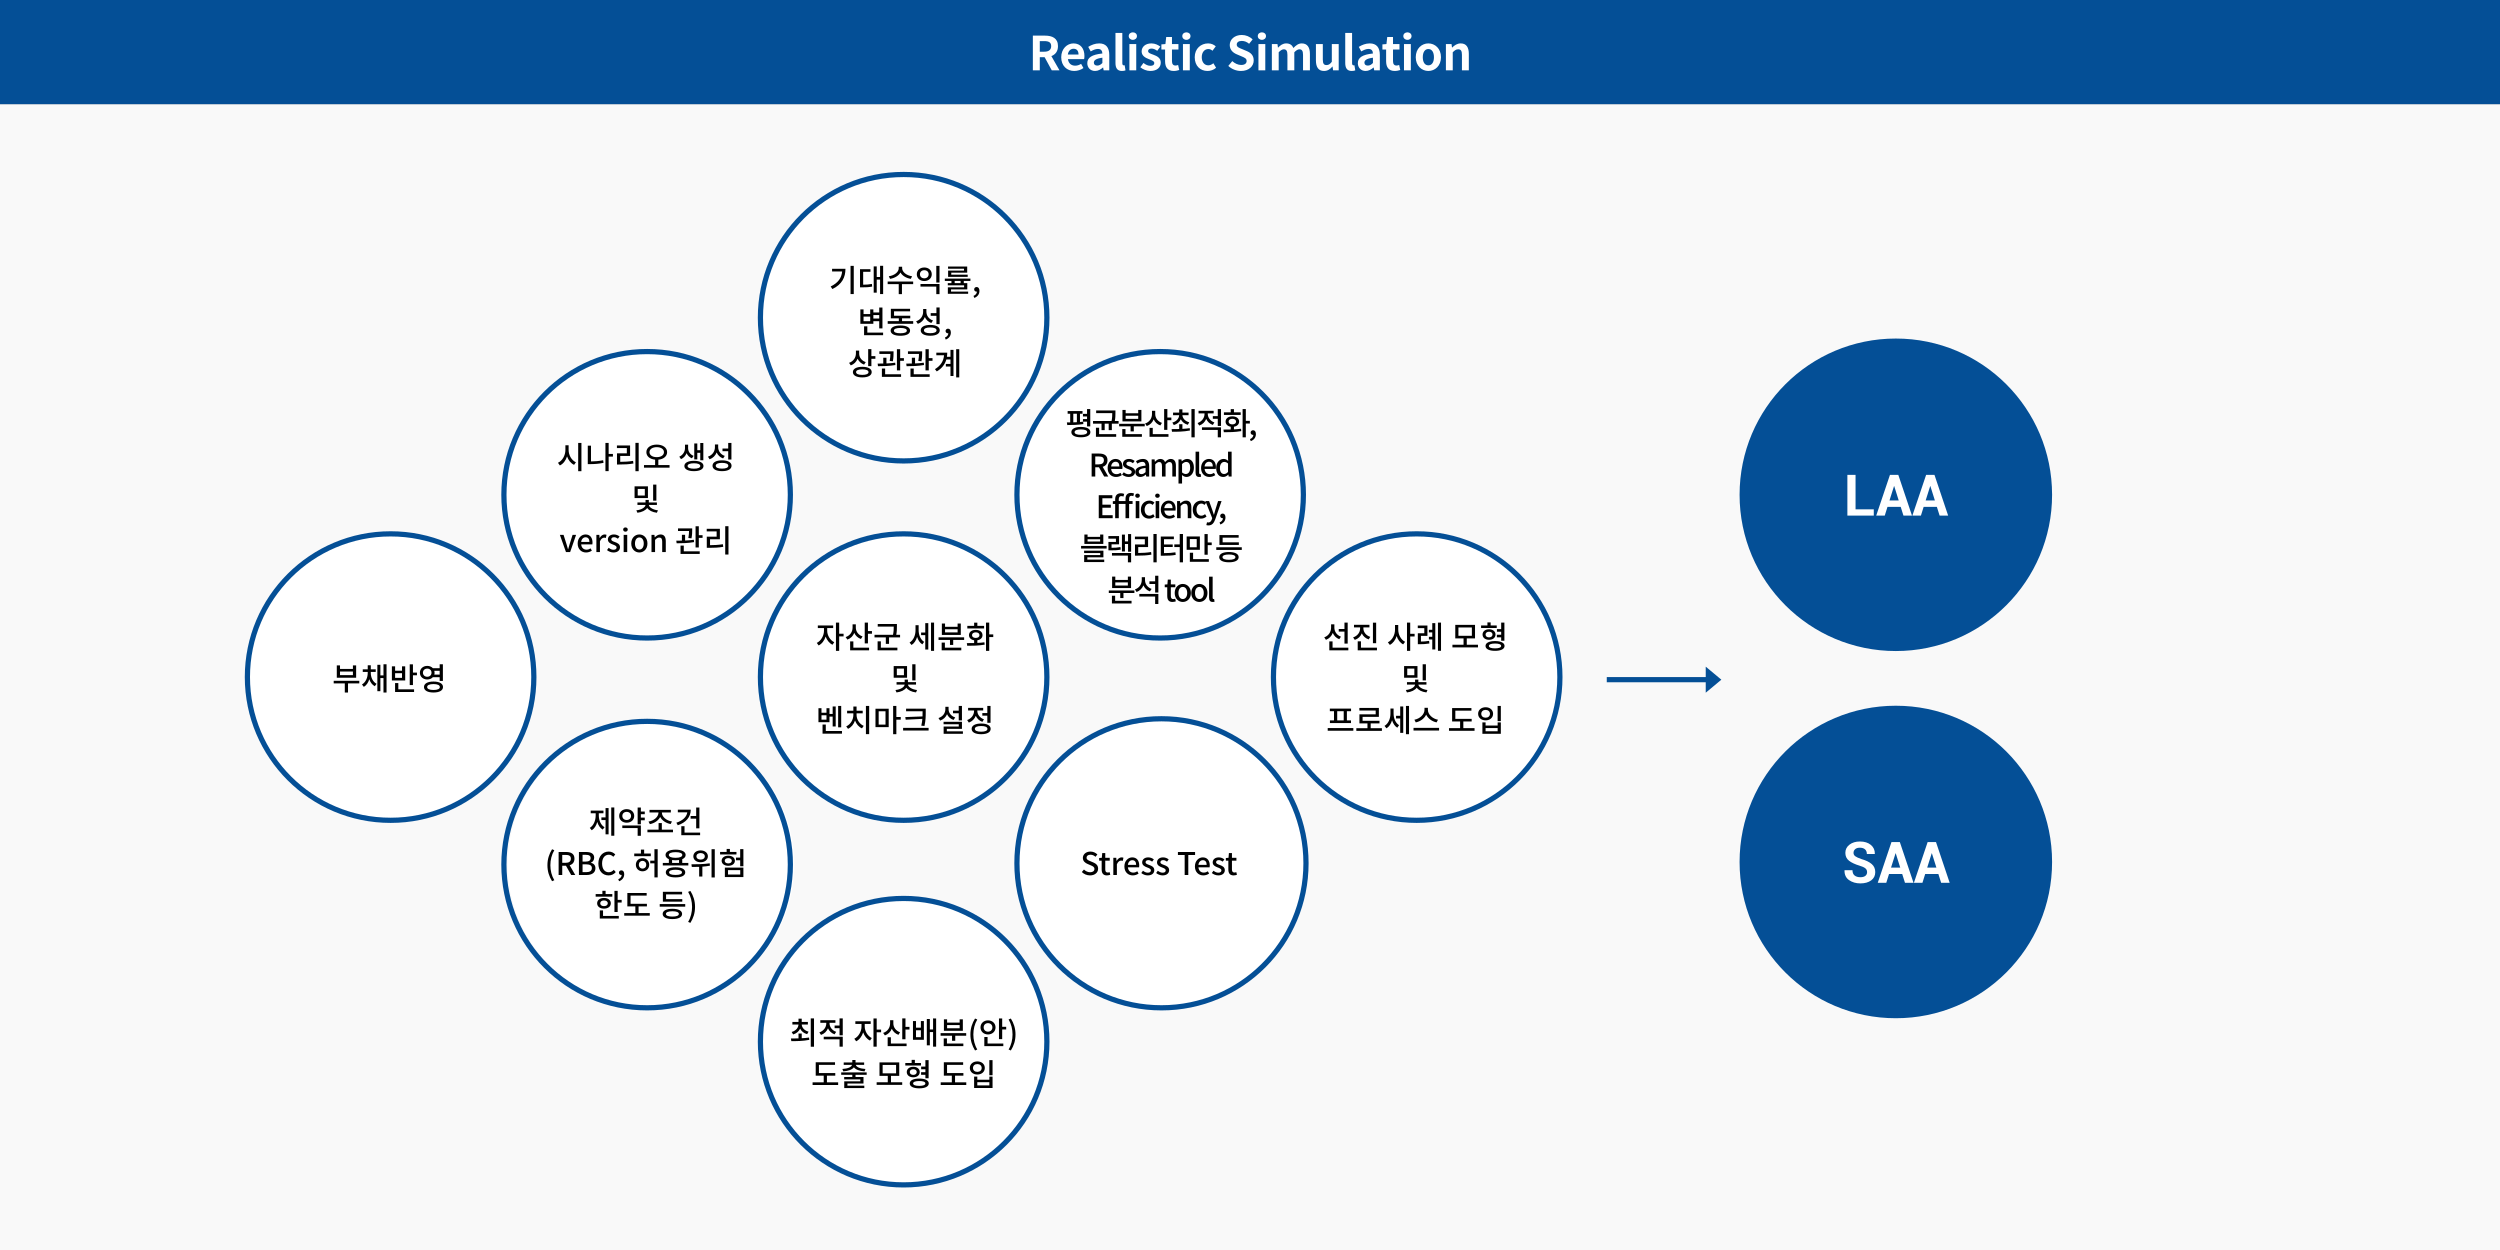 <?xml version="1.0" encoding="UTF-8"?>
<svg width="960px" height="480px" viewBox="0 0 960 480" version="1.1" xmlns="http://www.w3.org/2000/svg" xmlns:xlink="http://www.w3.org/1999/xlink">
    <rect x="0" y="0" width="960" height="480" fill="#808080" stroke="none"/>
    <!-- Generator: sketchtool 51.2 (57519) - http://www.bohemiancoding.com/sketch -->
    <title>B3F8E4EA-6184-40A3-8CCC-C8F019E2FE6B</title>
    <desc>Created with sketchtool.</desc>
    <defs></defs>
    <g id="Page" stroke="none" stroke-width="1" fill="none" fill-rule="evenodd">
        <g id="Web_Sub_02Solution_On_05" transform="translate(-520, -660)">
            <g id="tables" transform="translate(520, 320)">
                <g id="sub02_05_table_02" transform="translate(0, 340)">
                    <rect id="Rectangle-11" fill="#F9F9F9" fill-rule="nonzero" x="0" y="40" width="960" height="440"></rect>
                    <circle id="Oval-3" fill="#FFFFFF" fill-rule="nonzero" cx="150" cy="260" r="55"></circle>
                    <circle id="Oval-3" fill="#FFFFFF" fill-rule="nonzero" cx="347" cy="260" r="55"></circle>
                    <circle id="Oval-3" fill="#FFFFFF" fill-rule="nonzero" cx="544" cy="260" r="55"></circle>
                    <circle id="Oval-3" fill="#FFFFFF" fill-rule="nonzero" cx="248" cy="190" r="55"></circle>
                    <circle id="Oval-3" fill="#FFFFFF" fill-rule="nonzero" cx="445" cy="190" r="55"></circle>
                    <circle id="Oval-3" fill="#FFFFFF" fill-rule="nonzero" cx="250" cy="332" r="55"></circle>
                    <circle id="Oval-3" fill="#FFFFFF" fill-rule="nonzero" cx="446" cy="332" r="55"></circle>
                    <circle id="Oval-3" fill="#FFFFFF" fill-rule="nonzero" cx="347" cy="122" r="55"></circle>
                    <circle id="Oval-3" fill="#FFFFFF" fill-rule="nonzero" cx="347" cy="400" r="55"></circle>
                    <path d="M655,262 L617,262 L617,260 L655,260 L655,256 L661,261 L655,266 L655,262 Z" id="Combined-Shape" fill="#044F96"></path>
                    <g id="Circle" transform="translate(668, 130)">
                        <circle id="Oval" fill="#044F96" fill-rule="nonzero" cx="60" cy="60" r="60"></circle>
                        <path d="M44.531,65.594 L51.534,65.594 L51.534,68 L41.394,68 L41.394,52.359 L44.531,52.359 L44.531,65.594 Z M61.865,64.627 L56.795,64.627 L55.742,68 L52.466,68 L57.74,52.359 L60.952,52.359 L66.205,68 L62.929,68 L61.865,64.627 Z M57.568,62.167 L61.103,62.167 L59.373,56.656 L59.309,56.656 L57.568,62.167 Z M75.752,64.627 L70.682,64.627 L69.629,68 L66.352,68 L71.627,52.359 L74.839,52.359 L80.092,68 L76.815,68 L75.752,64.627 Z M71.455,62.167 L74.989,62.167 L73.26,56.656 L73.195,56.656 L71.455,62.167 Z" id="LAA" fill="#FFFFFF"></path>
                    </g>
                    <g id="Circle" transform="translate(668, 271)">
                        <circle id="Oval" fill="#044F96" fill-rule="nonzero" cx="60" cy="60" r="60"></circle>
                        <path d="M48.962,63.918 C48.962,63.316 48.752,62.833 48.333,62.468 C47.914,62.103 47.179,61.759 46.126,61.437 C44.321,60.892 42.951,60.251 42.017,59.514 C41.082,58.776 40.615,57.77 40.615,56.495 C40.615,55.213 41.141,54.166 42.194,53.353 C43.247,52.54 44.59,52.134 46.222,52.134 C47.956,52.134 49.35,52.571 50.407,53.444 C51.463,54.318 51.973,55.464 51.937,56.882 L51.916,56.946 L48.876,56.946 C48.876,56.166 48.639,55.566 48.167,55.147 C47.694,54.728 47.032,54.519 46.179,54.519 C45.406,54.519 44.808,54.705 44.386,55.077 C43.963,55.45 43.752,55.926 43.752,56.506 C43.752,57.036 43.981,57.471 44.439,57.811 C44.898,58.151 45.689,58.511 46.813,58.891 C48.532,59.378 49.843,60.013 50.745,60.797 C51.647,61.582 52.098,62.615 52.098,63.896 C52.098,65.236 51.576,66.292 50.53,67.065 C49.485,67.839 48.102,68.226 46.384,68.226 C44.701,68.226 43.256,67.807 42.049,66.969 C40.842,66.131 40.257,64.881 40.293,63.22 L40.314,63.155 L43.354,63.155 C43.354,64.079 43.626,64.759 44.171,65.196 C44.715,65.633 45.453,65.852 46.384,65.852 C47.221,65.852 47.861,65.676 48.301,65.325 C48.742,64.974 48.962,64.505 48.962,63.918 Z M62.451,64.627 L57.38,64.627 L56.328,68 L53.051,68 L58.326,52.359 L61.538,52.359 L66.791,68 L63.514,68 L62.451,64.627 Z M58.154,62.167 L61.688,62.167 L59.959,56.656 L59.894,56.656 L58.154,62.167 Z M76.337,64.627 L71.267,64.627 L70.214,68 L66.938,68 L72.212,52.359 L75.424,52.359 L80.677,68 L77.401,68 L76.337,64.627 Z M72.04,62.167 L75.575,62.167 L73.845,56.656 L73.781,56.656 L72.04,62.167 Z" id="SAA" fill="#FFFFFF"></path>
                    </g>
                    <g id="Circles" transform="translate(291, 66)">
                        <g id="Circle">
                            <path d="M56,110 C85.823,110 110,85.823 110,56 C110,26.177 85.823,2 56,2 C26.177,2 2,26.177 2,56 C2,85.823 26.177,110 56,110 Z M56,112 C25.072,112 0,86.928 0,56 C0,25.072 25.072,0 56,0 C86.928,0 112,25.072 112,56 C112,86.928 86.928,112 56,112 Z" id="Oval-Copy" fill="#044F96" fill-rule="nonzero"></path>
                            <path d="M28.517,37.228 L33.653,37.228 C33.653,40.456 32.357,43.192 28.637,44.992 L27.977,44.008 C30.821,42.64 32.165,40.732 32.381,38.236 L28.517,38.236 L28.517,37.228 Z M35.609,36.088 L36.845,36.088 L36.845,46.924 L35.609,46.924 L35.609,36.088 Z M40.457,38.38 L40.457,43.324 C41.705,43.312 42.689,43.252 43.805,43.024 L43.913,44.044 C42.605,44.296 41.489,44.344 39.965,44.344 L39.245,44.344 L39.245,37.372 L43.253,37.372 L43.253,38.38 L40.457,38.38 Z M46.949,36.076 L48.125,36.076 L48.125,46.912 L46.949,46.912 L46.949,41.368 L45.665,41.368 L45.665,46.384 L44.501,46.384 L44.501,36.304 L45.665,36.304 L45.665,40.36 L46.949,40.36 L46.949,36.076 Z M59.236,40.084 L58.756,41.08 C56.956,40.792 55.48,39.88 54.772,38.632 C54.076,39.892 52.576,40.792 50.776,41.08 L50.296,40.084 C52.504,39.772 54.112,38.44 54.112,37.012 L54.112,36.436 L55.42,36.436 L55.42,37.012 C55.42,38.416 57.052,39.772 59.236,40.084 Z M59.656,42.1 L59.656,43.108 L55.348,43.108 L55.348,46.936 L54.112,46.936 L54.112,43.108 L49.864,43.108 L49.864,42.1 L59.656,42.1 Z M62.464,43.048 L69.772,43.048 L69.772,46.936 L68.536,46.936 L68.536,44.056 L62.464,44.056 L62.464,43.048 Z M68.536,36.088 L69.772,36.088 L69.772,42.496 L68.536,42.496 L68.536,36.088 Z M63.928,36.712 C65.572,36.712 66.796,37.78 66.796,39.316 C66.796,40.852 65.572,41.92 63.928,41.92 C62.272,41.92 61.048,40.852 61.048,39.316 C61.048,37.78 62.272,36.712 63.928,36.712 Z M63.928,37.756 C62.956,37.756 62.26,38.368 62.26,39.316 C62.26,40.264 62.956,40.876 63.928,40.876 C64.888,40.876 65.596,40.264 65.596,39.316 C65.596,38.368 64.888,37.756 63.928,37.756 Z M79.18,37.912 L79.18,37.192 L73.048,37.192 L73.048,36.34 L80.404,36.34 L80.404,38.716 L74.284,38.716 L74.284,39.472 L80.596,39.472 L80.596,40.324 L73.072,40.324 L73.072,37.912 L79.18,37.912 Z M77.86,42.712 L77.86,41.884 L75.592,41.884 L75.592,42.712 L77.86,42.712 Z M81.64,41.884 L79.096,41.884 L79.096,42.712 L80.44,42.712 L80.44,45.136 L74.2,45.136 L74.2,45.964 L80.764,45.964 L80.764,46.828 L72.976,46.828 L72.976,44.332 L79.216,44.332 L79.216,43.564 L72.952,43.564 L72.952,42.712 L74.356,42.712 L74.356,41.884 L71.812,41.884 L71.812,40.972 L81.64,40.972 L81.64,41.884 Z M83.139,48.4 L82.827,47.62 C83.643,47.284 84.123,46.684 84.135,45.976 C84.087,45.988 84.051,45.988 84.003,45.988 C83.511,45.988 83.079,45.676 83.079,45.1 C83.079,44.56 83.511,44.212 84.039,44.212 C84.711,44.212 85.107,44.776 85.107,45.7 C85.107,46.96 84.375,47.932 83.139,48.4 Z M46.625,54.992 L44.369,54.992 L44.369,56.324 L46.625,56.324 L46.625,54.992 Z M43.157,57.332 L43.157,55.568 L40.601,55.568 L40.601,57.332 L43.157,57.332 Z M44.369,57.332 L44.369,58.34 L39.377,58.34 L39.377,52.808 L40.601,52.808 L40.601,54.596 L43.157,54.596 L43.157,52.808 L44.369,52.808 L44.369,53.996 L46.625,53.996 L46.625,52.1 L47.861,52.1 L47.861,60.104 L46.625,60.104 L46.625,57.332 L44.369,57.332 Z M42.053,61.712 L48.113,61.712 L48.113,62.72 L40.805,62.72 L40.805,59.324 L42.053,59.324 L42.053,61.712 Z M54.736,61.976 C56.32,61.976 57.22,61.628 57.22,60.956 C57.22,60.296 56.32,59.936 54.736,59.936 C53.152,59.936 52.264,60.296 52.264,60.956 C52.264,61.628 53.152,61.976 54.736,61.976 Z M54.736,58.988 C57.064,58.988 58.468,59.708 58.468,60.956 C58.468,62.216 57.064,62.936 54.736,62.936 C52.42,62.936 51.004,62.216 51.004,60.956 C51.004,59.708 52.42,58.988 54.736,58.988 Z M55.384,57.32 L59.668,57.32 L59.668,58.328 L49.876,58.328 L49.876,57.32 L54.148,57.32 L54.148,56.24 L51.088,56.24 L51.088,52.568 L58.468,52.568 L58.468,53.552 L52.312,53.552 L52.312,55.244 L58.54,55.244 L58.54,56.24 L55.384,56.24 L55.384,57.32 Z M68.584,58.472 L68.584,55.256 L66.388,55.256 L66.388,54.248 L68.584,54.248 L68.584,52.076 L69.82,52.076 L69.82,58.472 L68.584,58.472 Z M67.276,57.068 L66.616,58.04 C65.452,57.62 64.612,56.804 64.144,55.748 C63.664,56.948 62.752,57.896 61.444,58.364 L60.796,57.368 C62.536,56.78 63.484,55.316 63.484,53.732 L63.484,52.664 L64.732,52.664 L64.732,53.672 C64.732,55.172 65.632,56.528 67.276,57.068 Z M66.208,61.952 C67.744,61.952 68.632,61.556 68.632,60.848 C68.632,60.14 67.744,59.744 66.208,59.744 C64.672,59.744 63.796,60.14 63.796,60.848 C63.796,61.556 64.672,61.952 66.208,61.952 Z M66.208,58.772 C68.476,58.772 69.868,59.54 69.868,60.848 C69.868,62.156 68.476,62.924 66.208,62.924 C63.952,62.924 62.56,62.156 62.56,60.848 C62.56,59.54 63.952,58.772 66.208,58.772 Z M72.16,64.4 L71.848,63.62 C72.664,63.284 73.144,62.684 73.156,61.976 C73.108,61.988 73.072,61.988 73.024,61.988 C72.532,61.988 72.1,61.676 72.1,61.1 C72.1,60.56 72.532,60.212 73.06,60.212 C73.732,60.212 74.128,60.776 74.128,61.7 C74.128,62.96 73.396,63.932 72.16,64.4 Z M41.453,73.044 L40.805,74.016 C39.641,73.596 38.777,72.768 38.321,71.748 C37.841,72.924 36.953,73.86 35.705,74.316 L35.045,73.332 C36.749,72.744 37.673,71.268 37.673,69.708 L37.673,68.64 L38.921,68.64 L38.921,69.804 C38.921,71.196 39.845,72.516 41.453,73.044 Z M40.121,77.952 C41.633,77.952 42.509,77.58 42.509,76.884 C42.509,76.212 41.633,75.828 40.121,75.828 C38.609,75.828 37.733,76.212 37.733,76.884 C37.733,77.58 38.609,77.952 40.121,77.952 Z M40.121,74.856 C42.365,74.856 43.733,75.612 43.733,76.884 C43.733,78.168 42.365,78.924 40.121,78.924 C37.889,78.924 36.509,78.168 36.509,76.884 C36.509,75.612 37.889,74.856 40.121,74.856 Z M43.613,70.764 L45.149,70.764 L45.149,71.784 L43.613,71.784 L43.613,74.592 L42.377,74.592 L42.377,68.076 L43.613,68.076 L43.613,70.764 Z M51.856,72.732 L50.644,72.6 C50.86,71.436 50.896,70.584 50.908,69.912 L46.672,69.912 L46.672,68.904 L52.12,68.904 L52.12,69.528 C52.12,70.26 52.12,71.328 51.856,72.732 Z M52.756,73.272 L52.84,74.172 C50.584,74.568 48.028,74.628 46.144,74.628 L46.012,73.62 C46.66,73.62 47.404,73.62 48.172,73.596 L48.172,71.376 L49.396,71.376 L49.396,73.56 C50.524,73.512 51.688,73.44 52.756,73.272 Z M48.892,75.504 L48.892,77.712 L55.012,77.712 L55.012,78.72 L47.644,78.72 L47.644,75.504 L48.892,75.504 Z M54.664,71.52 L56.104,71.52 L56.104,72.54 L54.664,72.54 L54.664,76.224 L53.416,76.224 L53.416,68.088 L54.664,68.088 L54.664,71.52 Z M62.836,72.732 L61.624,72.6 C61.84,71.436 61.876,70.584 61.888,69.912 L57.652,69.912 L57.652,68.904 L63.1,68.904 L63.1,69.528 C63.1,70.26 63.1,71.328 62.836,72.732 Z M63.736,73.272 L63.82,74.172 C61.564,74.568 59.008,74.628 57.124,74.628 L56.992,73.62 C57.64,73.62 58.384,73.62 59.152,73.596 L59.152,71.376 L60.376,71.376 L60.376,73.56 C61.504,73.512 62.668,73.44 63.736,73.272 Z M59.872,75.504 L59.872,77.712 L65.992,77.712 L65.992,78.72 L58.624,78.72 L58.624,75.504 L59.872,75.504 Z M65.644,71.52 L67.084,71.52 L67.084,72.54 L65.644,72.54 L65.644,76.224 L64.396,76.224 L64.396,68.088 L65.644,68.088 L65.644,71.52 Z M73.984,71.016 L73.984,68.352 L75.136,68.352 L75.136,78.396 L73.984,78.396 L73.984,74.748 L72.208,74.748 L72.208,73.74 L73.984,73.74 L73.984,72.024 L72.4,72.024 C71.896,73.848 70.756,75.42 68.728,76.632 L68.02,75.756 C70.252,74.4 71.332,72.636 71.512,70.416 L68.548,70.416 L68.548,69.42 L72.736,69.42 C72.736,69.972 72.7,70.512 72.616,71.016 L73.984,71.016 Z M76.168,68.088 L77.356,68.088 L77.356,78.924 L76.168,78.924 L76.168,68.088 Z" id="기대수익률,-변동성,-상관관계" fill="#000000"></path>
                        </g>
                    </g>
                    <g id="Circles" transform="translate(96, 136)">
                        <g id="Circle" transform="translate(0, 70)">
                            <path d="M54,108 C83.823,108 108,83.823 108,54 C108,24.177 83.823,0 54,0 C24.177,0 0,24.177 0,54 C0,83.823 24.177,108 54,108 Z M54,110 C23.072,110 -2,84.928 -2,54 C-2,23.072 23.072,-2 54,-2 C84.928,-2 110,23.072 110,54 C110,84.928 84.928,110 54,110 Z" id="Oval" fill="#044F96" fill-rule="nonzero"></path>
                            <path d="M39.521,53.252 L39.521,51.872 L34.565,51.872 L34.565,53.252 L39.521,53.252 Z M40.757,49.508 L40.757,54.248 L33.329,54.248 L33.329,49.508 L34.565,49.508 L34.565,50.876 L39.521,50.876 L39.521,49.508 L40.757,49.508 Z M41.969,55.424 L41.969,56.42 L37.637,56.42 L37.637,59.936 L36.401,59.936 L36.401,56.42 L32.141,56.42 L32.141,55.424 L41.969,55.424 Z M46.384,52.028 L46.384,52.4 C46.384,54.08 47.116,55.796 48.604,56.588 L47.92,57.512 C46.9,56.972 46.204,55.976 45.808,54.812 C45.424,56.072 44.74,57.164 43.708,57.764 L43,56.84 C44.476,55.964 45.208,54.116 45.208,52.4 L45.208,52.028 L43.3,52.028 L43.3,51.02 L45.208,51.02 L45.208,49.46 L46.384,49.46 L46.384,51.02 L48.28,51.02 L48.28,52.028 L46.384,52.028 Z M51.256,49.088 L52.432,49.088 L52.432,59.924 L51.256,59.924 L51.256,54.38 L50.068,54.38 L50.068,59.42 L48.904,59.42 L48.904,49.292 L50.068,49.292 L50.068,53.36 L51.256,53.36 L51.256,49.088 Z M58.372,54.308 L58.372,52.52 L55.72,52.52 L55.72,54.308 L58.372,54.308 Z M59.596,49.868 L59.596,55.304 L54.484,55.304 L54.484,49.868 L55.72,49.868 L55.72,51.56 L58.372,51.56 L58.372,49.868 L59.596,49.868 Z M56.956,56.288 L56.956,58.712 L63.004,58.712 L63.004,59.72 L55.708,59.72 L55.708,56.288 L56.956,56.288 Z M62.572,52.28 L64.108,52.28 L64.108,53.3 L62.572,53.3 L62.572,57.056 L61.336,57.056 L61.336,49.1 L62.572,49.1 L62.572,52.28 Z M66.412,52.316 C66.412,53.252 67.108,53.876 68.068,53.876 C69.004,53.876 69.7,53.252 69.7,52.316 C69.7,51.368 69.004,50.744 68.068,50.744 C67.108,50.744 66.412,51.368 66.412,52.316 Z M72.832,51.584 L70.78,51.584 C70.84,51.812 70.876,52.052 70.876,52.316 C70.876,52.58 70.84,52.82 70.768,53.048 L72.832,53.048 L72.832,51.584 Z M72.832,54.044 L70.216,54.044 C69.712,54.596 68.944,54.92 68.068,54.92 C66.448,54.92 65.236,53.84 65.236,52.316 C65.236,50.78 66.448,49.7 68.068,49.7 C68.956,49.7 69.712,50.036 70.216,50.576 L72.832,50.576 L72.832,49.076 L74.068,49.076 L74.068,55.472 L72.832,55.472 L72.832,54.044 Z M70.456,58.952 C72.004,58.952 72.892,58.556 72.892,57.812 C72.892,57.092 72.004,56.684 70.456,56.684 C68.92,56.684 68.02,57.092 68.02,57.812 C68.02,58.556 68.92,58.952 70.456,58.952 Z M70.456,55.712 C72.712,55.712 74.116,56.492 74.116,57.812 C74.116,59.144 72.712,59.924 70.456,59.924 C68.2,59.924 66.808,59.144 66.808,57.812 C66.808,56.492 68.2,55.712 70.456,55.712 Z" id="부채반영" fill="#000000"></path>
                        </g>
                        <g id="Circle" transform="translate(98.5, 0)">
                            <path d="M54,108 C83.823,108 108,83.823 108,54 C108,24.177 83.823,0 54,0 C24.177,0 0,24.177 0,54 C0,83.823 24.177,108 54,108 Z M54,110 C23.072,110 -2,84.928 -2,54 C-2,23.072 23.072,-2 54,-2 C84.928,-2 110,23.072 110,54 C110,84.928 84.928,110 54,110 Z" id="Oval-Copy-4" fill="#044F96" fill-rule="nonzero"></path>
                            <path d="M23.849,34.988 L23.849,36.764 C23.849,38.756 24.953,40.748 26.657,41.516 L25.937,42.5 C24.689,41.912 23.741,40.712 23.249,39.248 C22.757,40.82 21.797,42.104 20.489,42.74 L19.757,41.708 C21.485,40.928 22.613,38.852 22.613,36.764 L22.613,34.988 L23.849,34.988 Z M27.521,34.076 L28.769,34.076 L28.769,44.948 L27.521,44.948 L27.521,34.076 Z M32.441,35.144 L32.441,41.192 C33.905,41.18 35.465,41.06 37.109,40.724 L37.253,41.744 C35.417,42.104 33.737,42.224 32.105,42.224 L31.205,42.224 L31.205,35.144 L32.441,35.144 Z M40.865,38.312 L40.865,39.332 L39.221,39.332 L39.221,44.924 L37.985,44.924 L37.985,34.088 L39.221,34.088 L39.221,38.312 L40.865,38.312 Z M43.672,39.068 L43.672,41.348 C45.388,41.336 46.888,41.252 48.604,40.976 L48.736,41.984 C46.876,42.308 45.256,42.368 43.348,42.368 L42.424,42.368 L42.424,38.072 L46.204,38.072 L46.204,36.056 L42.4,36.056 L42.4,35.048 L47.452,35.048 L47.452,39.068 L43.672,39.068 Z M49.504,34.064 L50.752,34.064 L50.752,44.948 L49.504,44.948 L49.504,34.064 Z M54.904,37.628 C54.904,38.804 56.068,39.548 57.688,39.548 C59.296,39.548 60.46,38.804 60.46,37.628 C60.46,36.452 59.296,35.708 57.688,35.708 C56.068,35.708 54.904,36.452 54.904,37.628 Z M58.3,42.584 L62.608,42.584 L62.608,43.592 L52.792,43.592 L52.792,42.584 L57.064,42.584 L57.064,40.508 C55.084,40.328 53.704,39.236 53.704,37.628 C53.704,35.864 55.384,34.724 57.688,34.724 C59.98,34.724 61.672,35.864 61.672,37.628 C61.672,39.236 60.28,40.34 58.3,40.52 L58.3,42.584 Z M73.264,37.88 L73.264,40.4 L72.1,40.4 L72.1,34.292 L73.264,34.292 L73.264,36.872 L74.404,36.872 L74.404,34.1 L75.58,34.1 L75.58,40.748 L74.404,40.748 L74.404,37.88 L73.264,37.88 Z M71.848,39.056 L71.188,39.98 C70.228,39.608 69.556,38.888 69.148,38.024 C68.752,39.02 68.044,39.86 67,40.316 L66.352,39.368 C67.804,38.708 68.536,37.352 68.536,36.116 L68.536,34.748 L69.736,34.748 L69.736,36.116 C69.736,37.316 70.444,38.504 71.848,39.056 Z M71.968,43.976 C73.492,43.976 74.404,43.604 74.404,42.944 C74.404,42.272 73.492,41.9 71.968,41.9 C70.444,41.9 69.532,42.272 69.532,42.944 C69.532,43.604 70.444,43.976 71.968,43.976 Z M71.968,40.952 C74.224,40.952 75.64,41.696 75.64,42.944 C75.64,44.18 74.224,44.924 71.968,44.924 C69.712,44.924 68.296,44.18 68.296,42.944 C68.296,41.696 69.712,40.952 71.968,40.952 Z M85.131,40.472 L85.131,37.256 L82.935,37.256 L82.935,36.248 L85.131,36.248 L85.131,34.076 L86.367,34.076 L86.367,40.472 L85.131,40.472 Z M83.823,39.068 L83.163,40.04 C81.999,39.62 81.159,38.804 80.691,37.748 C80.211,38.948 79.299,39.896 77.991,40.364 L77.343,39.368 C79.083,38.78 80.031,37.316 80.031,35.732 L80.031,34.664 L81.279,34.664 L81.279,35.672 C81.279,37.172 82.179,38.528 83.823,39.068 Z M82.755,43.952 C84.291,43.952 85.179,43.556 85.179,42.848 C85.179,42.14 84.291,41.744 82.755,41.744 C81.219,41.744 80.343,42.14 80.343,42.848 C80.343,43.556 81.219,43.952 82.755,43.952 Z M82.755,40.772 C85.023,40.772 86.415,41.54 86.415,42.848 C86.415,44.156 85.023,44.924 82.755,44.924 C80.499,44.924 79.107,44.156 79.107,42.848 C79.107,41.54 80.499,40.772 82.755,40.772 Z M57.55,50.076 L57.55,56.268 L56.302,56.268 L56.302,50.076 L57.55,50.076 Z M53.11,54.276 L53.11,51.744 L50.386,51.744 L50.386,54.276 L53.11,54.276 Z M54.31,50.76 L54.31,55.26 L49.174,55.26 L49.174,50.76 L54.31,50.76 Z M57.754,57.888 L54.658,57.888 C54.754,58.776 56.146,59.748 58.15,59.964 L57.742,60.9 C56.026,60.696 54.682,60 54.022,59.064 C53.362,60.012 51.994,60.696 50.266,60.9 L49.858,59.964 C51.886,59.76 53.29,58.812 53.386,57.888 L50.278,57.888 L50.278,56.94 L53.386,56.94 L53.386,55.968 L54.646,55.968 L54.646,56.94 L57.754,56.94 L57.754,57.888 Z M22.835,76 L20.495,69.4 L21.912,69.4 L23.04,72.952 C23.22,73.6 23.424,74.272 23.616,74.92 L23.663,74.92 C23.855,74.272 24.059,73.6 24.239,72.952 L25.367,69.4 L26.712,69.4 L24.431,76 L22.835,76 Z M30.539,76.156 C28.751,76.156 27.323,74.884 27.323,72.712 C27.323,70.564 28.787,69.232 30.335,69.232 C32.087,69.232 33.023,70.492 33.023,72.364 C33.023,72.628 32.999,72.904 32.963,73.06 L28.679,73.06 C28.787,74.32 29.579,75.076 30.719,75.076 C31.307,75.076 31.811,74.896 32.291,74.584 L32.771,75.46 C32.159,75.868 31.403,76.156 30.539,76.156 Z M28.667,72.112 L31.835,72.112 C31.835,70.972 31.319,70.312 30.359,70.312 C29.531,70.312 28.799,70.948 28.667,72.112 Z M34.511,76 L34.511,69.4 L35.639,69.4 L35.747,70.588 L35.783,70.588 C36.251,69.736 36.947,69.232 37.655,69.232 C37.979,69.232 38.195,69.28 38.399,69.376 L38.147,70.576 C37.919,70.504 37.751,70.468 37.487,70.468 C36.947,70.468 36.299,70.84 35.879,71.884 L35.879,76 L34.511,76 Z M41.075,76.156 C40.163,76.156 39.227,75.772 38.591,75.244 L39.239,74.356 C39.827,74.824 40.403,75.112 41.111,75.112 C41.903,75.112 42.275,74.728 42.275,74.224 C42.275,73.624 41.531,73.36 40.811,73.084 C39.935,72.748 38.927,72.28 38.927,71.164 C38.927,70.06 39.815,69.232 41.267,69.232 C42.155,69.232 42.875,69.592 43.415,70.012 L42.767,70.864 C42.311,70.528 41.843,70.288 41.291,70.288 C40.571,70.288 40.235,70.648 40.235,71.104 C40.235,71.668 40.919,71.884 41.639,72.148 C42.563,72.496 43.583,72.904 43.583,74.152 C43.583,75.256 42.707,76.156 41.075,76.156 Z M44.986,76 L44.986,69.4 L46.354,69.4 L46.354,76 L44.986,76 Z M45.67,68.164 C45.166,68.164 44.794,67.828 44.794,67.348 C44.794,66.856 45.166,66.532 45.67,66.532 C46.174,66.532 46.558,66.856 46.558,67.348 C46.558,67.828 46.174,68.164 45.67,68.164 Z M51.01,76.156 C49.378,76.156 47.902,74.896 47.902,72.712 C47.902,70.504 49.378,69.232 51.01,69.232 C52.642,69.232 54.118,70.504 54.118,72.712 C54.118,74.896 52.642,76.156 51.01,76.156 Z M51.01,75.028 C52.054,75.028 52.702,74.104 52.702,72.712 C52.702,71.308 52.054,70.372 51.01,70.372 C49.978,70.372 49.33,71.308 49.33,72.712 C49.33,74.104 49.978,75.028 51.01,75.028 Z M55.678,76 L55.678,69.4 L56.806,69.4 L56.914,70.312 L56.95,70.312 C57.562,69.724 58.234,69.232 59.134,69.232 C60.538,69.232 61.162,70.168 61.162,71.848 L61.162,76 L59.782,76 L59.782,72.016 C59.782,70.876 59.446,70.42 58.666,70.42 C58.054,70.42 57.634,70.732 57.046,71.32 L57.046,76 L55.678,76 Z M71.037,70.732 L69.825,70.6 C70.041,69.436 70.077,68.584 70.089,67.912 L65.853,67.912 L65.853,66.904 L71.301,66.904 L71.301,67.528 C71.301,68.26 71.301,69.328 71.037,70.732 Z M71.937,71.272 L72.021,72.172 C69.765,72.568 67.209,72.628 65.325,72.628 L65.193,71.62 C65.841,71.62 66.585,71.62 67.353,71.596 L67.353,69.376 L68.577,69.376 L68.577,71.56 C69.705,71.512 70.869,71.44 71.937,71.272 Z M68.073,73.504 L68.073,75.712 L74.193,75.712 L74.193,76.72 L66.825,76.72 L66.825,73.504 L68.073,73.504 Z M73.845,69.52 L75.285,69.52 L75.285,70.54 L73.845,70.54 L73.845,74.224 L72.597,74.224 L72.597,66.088 L73.845,66.088 L73.845,69.52 Z M78.153,71.068 L78.153,73.348 C79.869,73.336 81.369,73.252 83.085,72.976 L83.217,73.984 C81.357,74.308 79.737,74.368 77.829,74.368 L76.905,74.368 L76.905,70.072 L80.685,70.072 L80.685,68.056 L76.881,68.056 L76.881,67.048 L81.933,67.048 L81.933,71.068 L78.153,71.068 Z M83.985,66.064 L85.233,66.064 L85.233,76.948 L83.985,76.948 L83.985,66.064 Z" id="시나리오-생성-및-version-관리" fill="#000000"></path>
                        </g>
                        <g id="Circle" transform="translate(295.5, 0)">
                            <path d="M54,108 C83.823,108 108,83.823 108,54 C108,24.177 83.823,0 54,0 C24.177,0 0,24.177 0,54 C0,83.823 24.177,108 54,108 Z M54,110 C23.072,110 -2,84.928 -2,54 C-2,23.072 23.072,-2 54,-2 C84.928,-2 110,23.072 110,54 C110,84.928 84.928,110 54,110 Z" id="Oval-Copy-3" fill="#044F96" fill-rule="nonzero"></path>
                            <path d="M25.924,27.748 L25.924,25.912 L24.352,25.912 L24.352,24.916 L25.924,24.916 L25.924,23.932 L24.352,23.932 L24.352,22.936 L25.924,22.936 L25.924,21.088 L27.16,21.088 L27.16,27.748 L25.924,27.748 Z M20.644,22.864 L20.644,26.176 C21.1,26.164 21.556,26.152 22.024,26.128 L22.024,22.864 L20.644,22.864 Z M24.436,25.936 L24.508,26.836 C22.468,27.184 20.068,27.22 18.328,27.22 L18.184,26.2 L19.456,26.2 L19.456,22.864 L18.472,22.864 L18.472,21.856 L24.184,21.856 L24.184,22.864 L23.212,22.864 L23.212,26.044 C23.632,26.032 24.04,25.984 24.436,25.936 Z M23.548,30.976 C25.096,30.976 25.972,30.604 25.972,29.944 C25.972,29.26 25.096,28.9 23.548,28.9 C22,28.9 21.136,29.26 21.136,29.944 C21.136,30.604 22,30.976 23.548,30.976 Z M23.548,27.94 C25.816,27.94 27.208,28.672 27.208,29.944 C27.208,31.192 25.816,31.924 23.548,31.924 C21.28,31.924 19.9,31.192 19.9,29.944 C19.9,28.672 21.28,27.94 23.548,27.94 Z M30.564,28.24 L30.564,30.712 L37.116,30.712 L37.116,31.72 L29.34,31.72 L29.34,28.24 L30.564,28.24 Z M36.588,25.672 L38.04,25.672 L38.04,26.68 L35.448,26.68 L35.448,29.176 L34.236,29.176 L34.236,26.68 L32.7,26.68 L32.7,29.176 L31.488,29.176 L31.488,26.68 L28.224,26.68 L28.224,25.672 L35.352,25.672 C35.592,24.424 35.604,23.488 35.604,22.636 L29.424,22.636 L29.424,21.628 L36.828,21.628 L36.828,22.504 C36.828,23.38 36.828,24.388 36.588,25.672 Z M45.572,24.844 L45.572,23.632 L40.748,23.632 L40.748,24.844 L45.572,24.844 Z M46.796,21.424 L46.796,25.816 L39.524,25.816 L39.524,21.424 L40.748,21.424 L40.748,22.684 L45.572,22.684 L45.572,21.424 L46.796,21.424 Z M40.688,28.756 L40.688,30.712 L46.988,30.712 L46.988,31.72 L39.452,31.72 L39.452,28.756 L40.688,28.756 Z M38.252,26.728 L48.08,26.728 L48.08,27.724 L43.88,27.724 L43.88,29.656 L42.644,29.656 L42.644,27.724 L38.252,27.724 L38.252,26.728 Z M54.688,26.392 L54.064,27.376 C52.864,26.956 51.988,26.092 51.508,25.036 C51.04,26.224 50.14,27.148 48.868,27.604 L48.196,26.644 C49.936,26.056 50.86,24.592 50.86,23.008 L50.86,21.748 L52.108,21.748 L52.108,23.02 C52.108,24.46 53.044,25.828 54.688,26.392 Z M51.16,28.3 L51.16,30.712 L57.196,30.712 L57.196,31.72 L49.924,31.72 L49.924,28.3 L51.16,28.3 Z M56.764,24.328 L58.3,24.328 L58.3,25.348 L56.764,25.348 L56.764,29.068 L55.528,29.068 L55.528,21.076 L56.764,21.076 L56.764,24.328 Z M59.244,27.232 L58.68,26.272 C60.288,25.828 61.236,24.7 61.296,23.428 L58.956,23.428 L58.956,22.432 L61.308,22.432 L61.308,21.172 L62.544,21.172 L62.544,22.432 L64.908,22.432 L64.908,23.428 L62.544,23.428 C62.616,24.652 63.576,25.732 65.172,26.164 L64.62,27.124 C63.348,26.764 62.412,25.996 61.932,25 C61.464,26.044 60.528,26.848 59.244,27.232 Z M62.544,26.884 L62.544,28.684 C63.492,28.636 64.452,28.552 65.352,28.408 L65.448,29.308 C63.06,29.788 60.468,29.8 58.548,29.8 L58.392,28.78 C59.244,28.78 60.264,28.78 61.308,28.744 L61.308,26.884 L62.544,26.884 Z M66.012,21.076 L67.26,21.076 L67.26,31.948 L66.012,31.948 L66.012,21.076 Z M74.828,26.224 L74.216,27.184 C73.016,26.764 72.152,25.912 71.684,24.868 C71.204,26.032 70.292,26.968 69.008,27.412 L68.372,26.44 C70.052,25.864 71.036,24.436 71.036,22.972 L71.036,22.756 L68.744,22.756 L68.744,21.76 L74.54,21.76 L74.54,22.756 L72.284,22.756 L72.284,22.96 C72.284,24.304 73.208,25.66 74.828,26.224 Z M70.052,29.092 L70.052,28.096 L77.36,28.096 L77.36,31.924 L76.124,31.924 L76.124,29.092 L70.052,29.092 Z M76.124,21.076 L77.36,21.076 L77.36,27.556 L76.124,27.556 L76.124,24.82 L74.228,24.82 L74.228,23.8 L76.124,23.8 L76.124,21.076 Z M84.928,22.336 L84.928,23.332 L78.484,23.332 L78.484,22.336 L81.1,22.336 L81.1,21.112 L82.336,21.112 L82.336,22.336 L84.928,22.336 Z M80.284,25.9 C80.284,26.56 80.872,26.968 81.724,26.968 C82.576,26.968 83.152,26.56 83.152,25.9 C83.152,25.228 82.576,24.82 81.724,24.82 C80.872,24.82 80.284,25.228 80.284,25.9 Z M82.336,27.868 L82.336,28.876 C83.26,28.828 84.184,28.768 85.048,28.636 L85.144,29.548 C82.828,29.956 80.32,29.98 78.46,29.98 L78.292,28.96 C79.12,28.96 80.092,28.96 81.1,28.924 L81.1,27.868 C79.9,27.664 79.12,26.932 79.12,25.9 C79.12,24.676 80.176,23.872 81.724,23.872 C83.26,23.872 84.316,24.676 84.316,25.9 C84.316,26.932 83.536,27.676 82.336,27.868 Z M88.444,25.612 L88.444,26.632 L86.896,26.632 L86.896,31.924 L85.66,31.924 L85.66,21.076 L86.896,21.076 L86.896,25.612 L88.444,25.612 Z M88.8,33.4 L88.488,32.62 C89.304,32.284 89.784,31.684 89.796,30.976 C89.748,30.988 89.712,30.988 89.664,30.988 C89.172,30.988 88.74,30.676 88.74,30.1 C88.74,29.56 89.172,29.212 89.7,29.212 C90.372,29.212 90.768,29.776 90.768,30.7 C90.768,31.96 90.036,32.932 88.8,33.4 Z M29.082,39.284 L29.082,42.32 L30.414,42.32 C31.698,42.32 32.394,41.792 32.394,40.724 C32.394,39.656 31.698,39.284 30.414,39.284 L29.082,39.284 Z M34.086,47 L32.514,47 L30.51,43.436 L29.082,43.436 L29.082,47 L27.69,47 L27.69,38.168 L30.582,38.168 C32.406,38.168 33.774,38.816 33.774,40.724 C33.774,42.092 33.042,42.908 31.926,43.256 L34.086,47 Z M37.046,47.156 C35.258,47.156 33.83,45.884 33.83,43.712 C33.83,41.564 35.294,40.232 36.842,40.232 C38.594,40.232 39.53,41.492 39.53,43.364 C39.53,43.628 39.506,43.904 39.47,44.06 L35.186,44.06 C35.294,45.32 36.086,46.076 37.226,46.076 C37.814,46.076 38.318,45.896 38.798,45.584 L39.278,46.46 C38.666,46.868 37.91,47.156 37.046,47.156 Z M35.174,43.112 L38.342,43.112 C38.342,41.972 37.826,41.312 36.866,41.312 C36.038,41.312 35.306,41.948 35.174,43.112 Z M41.866,47.156 C40.954,47.156 40.018,46.772 39.382,46.244 L40.03,45.356 C40.618,45.824 41.194,46.112 41.902,46.112 C42.694,46.112 43.066,45.728 43.066,45.224 C43.066,44.624 42.322,44.36 41.602,44.084 C40.726,43.748 39.718,43.28 39.718,42.164 C39.718,41.06 40.606,40.232 42.058,40.232 C42.946,40.232 43.666,40.592 44.206,41.012 L43.558,41.864 C43.102,41.528 42.634,41.288 42.082,41.288 C41.362,41.288 41.026,41.648 41.026,42.104 C41.026,42.668 41.71,42.884 42.43,43.148 C43.354,43.496 44.374,43.904 44.374,45.152 C44.374,46.256 43.498,47.156 41.866,47.156 Z M46.398,47.156 C45.258,47.156 44.454,46.412 44.454,45.248 C44.454,43.832 45.654,43.1 48.402,42.8 C48.39,42.032 48.114,41.36 47.142,41.36 C46.446,41.36 45.798,41.672 45.234,42.032 L44.718,41.096 C45.402,40.664 46.326,40.232 47.382,40.232 C49.026,40.232 49.782,41.276 49.782,43.028 L49.782,47 L48.654,47 L48.534,46.244 L48.498,46.244 C47.898,46.76 47.19,47.156 46.398,47.156 Z M46.818,46.064 C47.394,46.064 47.862,45.788 48.402,45.296 L48.402,43.676 C46.446,43.916 45.786,44.408 45.786,45.152 C45.786,45.8 46.23,46.064 46.818,46.064 Z M50.738,47 L50.738,40.4 L51.866,40.4 L51.974,41.324 L52.01,41.324 C52.574,40.724 53.234,40.232 54.05,40.232 C55.034,40.232 55.586,40.688 55.874,41.444 C56.522,40.748 57.194,40.232 58.022,40.232 C59.402,40.232 60.05,41.168 60.05,42.848 L60.05,47 L58.67,47 L58.67,43.016 C58.67,41.876 58.31,41.42 57.566,41.42 C57.11,41.42 56.63,41.72 56.078,42.32 L56.078,47 L54.698,47 L54.698,43.016 C54.698,41.876 54.35,41.42 53.594,41.42 C53.15,41.42 52.658,41.72 52.106,42.32 L52.106,47 L50.738,47 Z M61.042,49.676 L61.042,40.4 L62.17,40.4 L62.278,41.12 L62.314,41.12 C62.89,40.64 63.61,40.232 64.342,40.232 C66.022,40.232 66.958,41.564 66.958,43.592 C66.958,45.86 65.602,47.156 64.114,47.156 C63.526,47.156 62.938,46.892 62.374,46.412 L62.41,47.54 L62.41,49.676 L61.042,49.676 Z M63.85,46.016 C64.81,46.016 65.53,45.164 65.53,43.616 C65.53,42.236 65.086,41.384 63.982,41.384 C63.466,41.384 62.974,41.648 62.41,42.188 L62.41,45.416 C62.926,45.86 63.442,46.016 63.85,46.016 Z M68.97,47.156 C67.974,47.156 67.602,46.52 67.602,45.452 L67.602,37.436 L68.97,37.436 L68.97,45.524 C68.97,45.896 69.138,46.028 69.306,46.028 C69.366,46.028 69.414,46.028 69.534,46.004 L69.714,47.048 C69.546,47.108 69.306,47.156 68.97,47.156 Z M72.926,47.156 C71.138,47.156 69.71,45.884 69.71,43.712 C69.71,41.564 71.174,40.232 72.722,40.232 C74.474,40.232 75.41,41.492 75.41,43.364 C75.41,43.628 75.386,43.904 75.35,44.06 L71.066,44.06 C71.174,45.32 71.966,46.076 73.106,46.076 C73.694,46.076 74.198,45.896 74.678,45.584 L75.158,46.46 C74.546,46.868 73.79,47.156 72.926,47.156 Z M71.054,43.112 L74.222,43.112 C74.222,41.972 73.706,41.312 72.746,41.312 C71.918,41.312 71.186,41.948 71.054,43.112 Z M78.238,47.156 C76.582,47.156 75.514,45.896 75.514,43.712 C75.514,41.564 76.87,40.232 78.346,40.232 C79.102,40.232 79.582,40.52 80.122,40.976 L80.062,39.884 L80.062,37.436 L81.442,37.436 L81.442,47 L80.314,47 L80.194,46.256 L80.158,46.256 C79.666,46.76 78.982,47.156 78.238,47.156 Z M78.562,46.016 C79.114,46.016 79.582,45.764 80.062,45.212 L80.062,41.984 C79.57,41.54 79.102,41.384 78.61,41.384 C77.686,41.384 76.942,42.26 76.942,43.688 C76.942,45.188 77.53,46.016 78.562,46.016 Z M30.42,63 L30.42,54.168 L35.64,54.168 L35.64,55.332 L31.812,55.332 L31.812,57.792 L35.052,57.792 L35.052,58.968 L31.812,58.968 L31.812,61.824 L35.772,61.824 L35.772,63 L30.42,63 Z M40.7,56.4 L40.7,55.572 C40.7,54.216 41.324,53.28 42.788,53.28 C43.244,53.28 43.664,53.376 43.964,53.508 L43.688,54.54 C43.448,54.432 43.184,54.372 42.956,54.372 C42.38,54.372 42.08,54.756 42.08,55.56 L42.08,56.4 L43.412,56.4 L43.412,57.504 L42.08,57.504 L42.08,63 L40.7,63 L40.7,57.504 L38.108,57.504 L38.108,63 L36.728,63 L36.728,57.504 L35.828,57.504 L35.828,56.472 L36.728,56.4 L36.728,55.704 C36.728,54.336 37.412,53.412 38.912,53.412 C39.392,53.412 39.848,53.508 40.184,53.652 L39.908,54.684 C39.644,54.564 39.392,54.504 39.056,54.504 C38.468,54.504 38.108,54.924 38.108,55.716 L38.108,56.4 L40.7,56.4 Z M45.308,55.164 C44.804,55.164 44.42,54.828 44.42,54.348 C44.42,53.856 44.804,53.532 45.308,53.532 C45.812,53.532 46.196,53.856 46.196,54.348 C46.196,54.828 45.812,55.164 45.308,55.164 Z M44.612,63 L44.612,56.4 L46.004,56.4 L46.004,63 L44.612,63 Z M49.756,63.156 C47.968,63.156 46.6,61.896 46.6,59.712 C46.6,57.504 48.124,56.232 49.864,56.232 C50.704,56.232 51.316,56.568 51.796,56.988 L51.112,57.888 C50.752,57.564 50.38,57.372 49.924,57.372 C48.82,57.372 48.028,58.308 48.028,59.712 C48.028,61.104 48.784,62.028 49.888,62.028 C50.44,62.028 50.932,61.764 51.328,61.428 L51.892,62.34 C51.292,62.88 50.512,63.156 49.756,63.156 Z M52.272,63 L52.272,56.4 L53.64,56.4 L53.64,63 L52.272,63 Z M52.956,55.164 C52.452,55.164 52.08,54.828 52.08,54.348 C52.08,53.856 52.452,53.532 52.956,53.532 C53.46,53.532 53.844,53.856 53.844,54.348 C53.844,54.828 53.46,55.164 52.956,55.164 Z M57.464,63.156 C55.676,63.156 54.248,61.884 54.248,59.712 C54.248,57.564 55.712,56.232 57.26,56.232 C59.012,56.232 59.948,57.492 59.948,59.364 C59.948,59.628 59.924,59.904 59.888,60.06 L55.604,60.06 C55.712,61.32 56.504,62.076 57.644,62.076 C58.232,62.076 58.736,61.896 59.216,61.584 L59.696,62.46 C59.084,62.868 58.328,63.156 57.464,63.156 Z M55.592,59.112 L58.76,59.112 C58.76,57.972 58.244,57.312 57.284,57.312 C56.456,57.312 55.724,57.948 55.592,59.112 Z M60.496,63 L60.496,56.4 L61.624,56.4 L61.732,57.312 L61.768,57.312 C62.38,56.724 63.052,56.232 63.952,56.232 C65.356,56.232 65.98,57.168 65.98,58.848 L65.98,63 L64.6,63 L64.6,59.016 C64.6,57.876 64.264,57.42 63.484,57.42 C62.872,57.42 62.452,57.732 61.864,58.32 L61.864,63 L60.496,63 Z M69.672,63.156 C67.884,63.156 66.516,61.896 66.516,59.712 C66.516,57.504 68.04,56.232 69.78,56.232 C70.62,56.232 71.232,56.568 71.712,56.988 L71.028,57.888 C70.668,57.564 70.296,57.372 69.84,57.372 C68.736,57.372 67.944,58.308 67.944,59.712 C67.944,61.104 68.7,62.028 69.804,62.028 C70.356,62.028 70.848,61.764 71.244,61.428 L71.808,62.34 C71.208,62.88 70.428,63.156 69.672,63.156 Z M77.588,56.4 L75.164,63.396 C74.648,64.812 73.952,65.76 72.56,65.76 C72.224,65.76 71.96,65.712 71.732,65.628 L71.996,64.548 C72.116,64.584 72.308,64.644 72.476,64.644 C73.196,64.644 73.616,64.116 73.856,63.408 L73.988,62.952 L71.372,56.4 L72.788,56.4 L74.012,59.796 C74.204,60.384 74.408,61.044 74.612,61.656 L74.672,61.656 L75.188,59.796 L76.244,56.4 L77.588,56.4 Z M77.116,65.4 L76.804,64.62 C77.62,64.284 78.1,63.684 78.112,62.976 C78.064,62.988 78.028,62.988 77.98,62.988 C77.488,62.988 77.056,62.676 77.056,62.1 C77.056,61.56 77.488,61.212 78.016,61.212 C78.688,61.212 79.084,61.776 79.084,62.7 C79.084,63.96 78.352,64.932 77.116,65.4 Z M30.95,71.944 L30.95,71.08 L26.126,71.08 L26.126,71.944 L30.95,71.944 Z M32.174,69.268 L32.174,72.88 L24.902,72.88 L24.902,69.268 L26.126,69.268 L26.126,70.168 L30.95,70.168 L30.95,69.268 L32.174,69.268 Z M26.042,78.016 L26.042,78.88 L32.522,78.88 L32.522,79.828 L24.818,79.828 L24.818,77.14 L30.998,77.14 L30.998,76.372 L24.794,76.372 L24.794,75.448 L32.21,75.448 L32.21,78.016 L26.042,78.016 Z M23.63,73.648 L33.446,73.648 L33.446,74.632 L23.63,74.632 L23.63,73.648 Z M38.746,74.068 L38.854,75.052 C37.546,75.304 36.442,75.34 34.87,75.34 L34.138,75.34 L34.138,72.1 L37.018,72.1 L37.018,70.84 L34.114,70.84 L34.114,69.856 L38.218,69.856 L38.218,73.012 L35.338,73.012 L35.338,74.356 C36.622,74.344 37.618,74.284 38.746,74.068 Z M35.494,77.356 L35.494,76.36 L42.85,76.36 L42.85,79.936 L41.614,79.936 L41.614,77.356 L35.494,77.356 Z M41.674,69.088 L42.85,69.088 L42.85,75.856 L41.674,75.856 L41.674,72.904 L40.474,72.904 L40.474,75.772 L39.322,75.772 L39.322,69.292 L40.474,69.292 L40.474,71.908 L41.674,71.908 L41.674,69.088 Z M45.582,74.068 L45.582,76.348 C47.298,76.336 48.798,76.252 50.514,75.976 L50.646,76.984 C48.786,77.308 47.166,77.368 45.258,77.368 L44.334,77.368 L44.334,73.072 L48.114,73.072 L48.114,71.056 L44.31,71.056 L44.31,70.048 L49.362,70.048 L49.362,74.068 L45.582,74.068 Z M51.414,69.064 L52.662,69.064 L52.662,79.948 L51.414,79.948 L51.414,69.064 Z M55.478,74.056 L55.478,76.396 C57.206,76.384 58.442,76.324 59.858,76.084 L59.966,77.08 C58.418,77.356 57.062,77.404 55.094,77.404 L54.242,77.404 L54.242,70.024 L59.27,70.024 L59.27,71.044 L55.478,71.044 L55.478,73.072 L58.826,73.072 L58.826,74.056 L55.478,74.056 Z M61.514,69.064 L62.762,69.064 L62.762,79.936 L61.514,79.936 L61.514,74.068 L59.438,74.068 L59.438,73.048 L61.514,73.048 L61.514,69.064 Z M68.038,74.14 L68.038,71.008 L65.398,71.008 L65.398,74.14 L68.038,74.14 Z M69.25,70.012 L69.25,75.136 L64.174,75.136 L64.174,70.012 L69.25,70.012 Z M66.646,76.252 L66.646,78.712 L72.694,78.712 L72.694,79.72 L65.398,79.72 L65.398,76.252 L66.646,76.252 Z M72.262,72.304 L73.798,72.304 L73.798,73.324 L72.262,73.324 L72.262,77.02 L71.026,77.02 L71.026,69.076 L72.262,69.076 L72.262,72.304 Z M84.218,72.256 L84.218,73.252 L76.766,73.252 L76.766,69.46 L84.146,69.46 L84.146,70.456 L77.99,70.456 L77.99,72.256 L84.218,72.256 Z M80.414,78.964 C81.998,78.964 82.898,78.616 82.898,77.944 C82.898,77.284 81.998,76.924 80.414,76.924 C78.83,76.924 77.942,77.284 77.942,77.944 C77.942,78.616 78.83,78.964 80.414,78.964 Z M80.414,75.976 C82.742,75.976 84.146,76.696 84.146,77.944 C84.146,79.204 82.742,79.924 80.414,79.924 C78.098,79.924 76.682,79.204 76.682,77.944 C76.682,76.696 78.098,75.976 80.414,75.976 Z M75.554,74.152 L85.346,74.152 L85.346,75.172 L75.554,75.172 L75.554,74.152 Z M41.6,88.844 L41.6,87.632 L36.776,87.632 L36.776,88.844 L41.6,88.844 Z M42.824,85.424 L42.824,89.816 L35.552,89.816 L35.552,85.424 L36.776,85.424 L36.776,86.684 L41.6,86.684 L41.6,85.424 L42.824,85.424 Z M36.716,92.756 L36.716,94.712 L43.016,94.712 L43.016,95.72 L35.48,95.72 L35.48,92.756 L36.716,92.756 Z M34.28,90.728 L44.108,90.728 L44.108,91.724 L39.908,91.724 L39.908,93.656 L38.672,93.656 L38.672,91.724 L34.28,91.724 L34.28,90.728 Z M50.716,90.14 L50.056,91.1 C48.892,90.68 48.028,89.84 47.572,88.772 C47.092,89.936 46.204,90.86 44.956,91.328 L44.308,90.344 C46.012,89.744 46.936,88.304 46.936,86.72 L46.936,85.64 L48.184,85.64 L48.184,86.792 C48.184,88.208 49.108,89.576 50.716,90.14 Z M46,93.056 L46,92.072 L53.308,92.072 L53.308,95.936 L52.072,95.936 L52.072,93.056 L46,93.056 Z M52.072,85.076 L53.308,85.076 L53.308,91.52 L52.072,91.52 L52.072,88.256 L49.876,88.256 L49.876,87.236 L52.072,87.236 L52.072,85.076 Z M58.724,95.156 C57.236,95.156 56.72,94.232 56.72,92.84 L56.72,89.504 L55.76,89.504 L55.76,88.472 L56.78,88.4 L56.936,86.576 L58.1,86.576 L58.1,88.4 L59.816,88.4 L59.816,89.504 L58.1,89.504 L58.1,92.852 C58.1,93.644 58.376,94.052 59.06,94.052 C59.288,94.052 59.576,93.98 59.768,93.896 L60.02,94.916 C59.648,95.036 59.204,95.156 58.724,95.156 Z M62.692,95.156 C61.06,95.156 59.584,93.896 59.584,91.712 C59.584,89.504 61.06,88.232 62.692,88.232 C64.324,88.232 65.8,89.504 65.8,91.712 C65.8,93.896 64.324,95.156 62.692,95.156 Z M62.692,94.028 C63.736,94.028 64.384,93.104 64.384,91.712 C64.384,90.308 63.736,89.372 62.692,89.372 C61.66,89.372 61.012,90.308 61.012,91.712 C61.012,93.104 61.66,94.028 62.692,94.028 Z M69.06,95.156 C67.428,95.156 65.952,93.896 65.952,91.712 C65.952,89.504 67.428,88.232 69.06,88.232 C70.692,88.232 72.168,89.504 72.168,91.712 C72.168,93.896 70.692,95.156 69.06,95.156 Z M69.06,94.028 C70.104,94.028 70.752,93.104 70.752,91.712 C70.752,90.308 70.104,89.372 69.06,89.372 C68.028,89.372 67.38,90.308 67.38,91.712 C67.38,93.104 68.028,94.028 69.06,94.028 Z M74.156,95.156 C73.16,95.156 72.788,94.52 72.788,93.452 L72.788,85.436 L74.156,85.436 L74.156,93.524 C74.156,93.896 74.324,94.028 74.492,94.028 C74.552,94.028 74.6,94.028 74.72,94.004 L74.9,95.048 C74.732,95.108 74.492,95.156 74.156,95.156 Z" id="평균분산최적화,-Resampled-E" fill="#000000"></path>
                        </g>
                        <g id="Circle" transform="translate(394, 70)">
                            <path d="M54,108 C83.823,108 108,83.823 108,54 C108,24.177 83.823,0 54,0 C24.177,0 0,24.177 0,54 C0,83.823 24.177,108 54,108 Z M54,110 C23.072,110 -2,84.928 -2,54 C-2,23.072 23.072,-2 54,-2 C84.928,-2 110,23.072 110,54 C110,84.928 84.928,110 54,110 Z" id="Oval-Copy-2" fill="#044F96" fill-rule="nonzero"></path>
                            <path d="M26.273,41.152 L26.273,36.544 L24.077,36.544 L24.077,35.524 L26.273,35.524 L26.273,33.088 L27.509,33.088 L27.509,41.152 L26.273,41.152 Z M24.929,38.488 L24.269,39.448 C23.105,39.016 22.253,38.14 21.797,37.048 C21.317,38.26 20.417,39.22 19.169,39.7 L18.509,38.74 C20.201,38.14 21.137,36.616 21.137,35.008 L21.137,33.748 L22.397,33.748 L22.397,35.032 C22.397,36.496 23.309,37.9 24.929,38.488 Z M21.701,42.712 L27.761,42.712 L27.761,43.72 L20.453,43.72 L20.453,40.3 L21.701,40.3 L21.701,42.712 Z M38.441,33.1 L38.441,40.984 L37.205,40.984 L37.205,33.1 L38.441,33.1 Z M36.197,38.56 L35.573,39.532 C34.325,39.124 33.413,38.284 32.933,37.216 C32.453,38.368 31.541,39.292 30.245,39.724 L29.597,38.764 C31.313,38.188 32.285,36.784 32.285,35.32 L32.285,34.924 L29.933,34.924 L29.933,33.928 L35.861,33.928 L35.861,34.924 L33.545,34.924 L33.545,35.32 C33.545,36.7 34.529,38.02 36.197,38.56 Z M32.609,42.712 L38.753,42.712 L38.753,43.72 L31.361,43.72 L31.361,40.264 L32.609,40.264 L32.609,42.712 Z M46.924,33.988 L46.924,35.764 C46.924,37.696 47.932,39.652 49.564,40.456 L48.808,41.44 C47.644,40.84 46.78,39.664 46.312,38.248 C45.844,39.748 44.932,41.008 43.696,41.644 L42.94,40.648 C44.632,39.82 45.688,37.768 45.688,35.764 L45.688,33.988 L46.924,33.988 Z M53.212,37.384 L53.212,38.404 L51.52,38.404 L51.52,43.924 L50.284,43.924 L50.284,33.088 L51.52,33.088 L51.52,37.384 L53.212,37.384 Z M55.636,38.164 L55.636,40.36 C56.644,40.348 57.616,40.288 58.78,40.096 L58.876,41.104 C57.484,41.332 56.38,41.38 55.144,41.38 L54.448,41.38 L54.448,37.18 L56.932,37.18 L56.932,35.212 L54.424,35.212 L54.424,34.204 L58.132,34.204 L58.132,38.164 L55.636,38.164 Z M59.992,35.836 L59.992,33.28 L61.156,33.28 L61.156,43.384 L59.992,43.384 L59.992,39.544 L58.696,39.544 L58.696,38.536 L59.992,38.536 L59.992,36.844 L58.696,36.844 L58.696,35.836 L59.992,35.836 Z M62.176,33.088 L63.352,33.088 L63.352,43.912 L62.176,43.912 L62.176,33.088 Z M70.035,34.936 L70.035,38.152 L75.195,38.152 L75.195,34.936 L70.035,34.936 Z M73.239,41.584 L77.547,41.584 L77.547,42.592 L67.731,42.592 L67.731,41.584 L72.003,41.584 L72.003,39.136 L68.823,39.136 L68.823,33.952 L76.407,33.952 L76.407,39.136 L73.239,39.136 L73.239,41.584 Z M86.451,40.048 L86.451,38.728 L84.795,38.728 L84.795,37.732 L86.451,37.732 L86.451,36.592 L84.819,36.592 L84.819,35.584 L86.451,35.584 L86.451,33.088 L87.687,33.088 L87.687,40.048 L86.451,40.048 Z M84.747,34.18 L84.747,35.164 L78.735,35.164 L78.735,34.18 L81.171,34.18 L81.171,32.992 L82.407,32.992 L82.407,34.18 L84.747,34.18 Z M80.451,37.66 C80.451,38.344 80.991,38.752 81.795,38.752 C82.587,38.752 83.127,38.344 83.127,37.66 C83.127,37 82.587,36.58 81.795,36.58 C80.991,36.58 80.451,37 80.451,37.66 Z M84.279,37.66 C84.279,38.872 83.259,39.688 81.795,39.688 C80.319,39.688 79.299,38.872 79.299,37.66 C79.299,36.46 80.319,35.644 81.795,35.644 C83.259,35.644 84.279,36.46 84.279,37.66 Z M84.099,42.976 C85.563,42.976 86.439,42.652 86.439,42.04 C86.439,41.428 85.563,41.116 84.099,41.116 C82.611,41.116 81.735,41.428 81.735,42.04 C81.735,42.652 82.611,42.976 84.099,42.976 Z M84.099,40.168 C86.343,40.168 87.747,40.864 87.747,42.04 C87.747,43.228 86.343,43.924 84.099,43.924 C81.831,43.924 80.439,43.228 80.439,42.04 C80.439,40.864 81.831,40.168 84.099,40.168 Z M57.55,49.076 L57.55,55.268 L56.302,55.268 L56.302,49.076 L57.55,49.076 Z M53.11,53.276 L53.11,50.744 L50.386,50.744 L50.386,53.276 L53.11,53.276 Z M54.31,49.76 L54.31,54.26 L49.174,54.26 L49.174,49.76 L54.31,49.76 Z M57.754,56.888 L54.658,56.888 C54.754,57.776 56.146,58.748 58.15,58.964 L57.742,59.9 C56.026,59.696 54.682,59 54.022,58.064 C53.362,59.012 51.994,59.696 50.266,59.9 L49.858,58.964 C51.886,58.76 53.29,57.812 53.386,56.888 L50.278,56.888 L50.278,55.94 L53.386,55.94 L53.386,54.968 L54.646,54.968 L54.646,55.94 L57.754,55.94 L57.754,56.888 Z M25.985,70.644 L25.985,67.104 L23.489,67.104 L23.489,70.644 L25.985,70.644 Z M22.253,70.644 L22.253,67.104 L20.657,67.104 L20.657,66.108 L28.805,66.108 L28.805,67.104 L27.209,67.104 L27.209,70.644 L28.781,70.644 L28.781,71.652 L20.693,71.652 L20.693,70.644 L22.253,70.644 Z M19.841,73.572 L29.681,73.572 L29.681,74.592 L19.841,74.592 L19.841,73.572 Z M36.341,73.632 L40.649,73.632 L40.649,74.652 L30.833,74.652 L30.833,73.632 L35.105,73.632 L35.105,71.784 L32.021,71.784 L32.021,68.292 L38.261,68.292 L38.261,66.84 L31.997,66.84 L31.997,65.844 L39.485,65.844 L39.485,69.276 L33.233,69.276 L33.233,70.788 L39.725,70.788 L39.725,71.784 L36.341,71.784 L36.341,73.632 Z M45.136,66.084 L45.136,67.98 C45.136,69.732 45.796,71.568 47.248,72.48 L46.552,73.44 C45.568,72.84 44.92,71.784 44.548,70.572 C44.164,71.904 43.456,73.044 42.412,73.68 L41.656,72.744 C43.192,71.832 43.936,69.888 43.936,68.04 L43.936,66.084 L45.136,66.084 Z M47.68,68.88 L47.68,65.292 L48.844,65.292 L48.844,75.42 L47.68,75.42 L47.68,69.888 L46.084,69.888 L46.084,68.88 L47.68,68.88 Z M49.888,65.088 L51.064,65.088 L51.064,75.924 L49.888,75.924 L49.888,65.088 Z M62.188,70.38 L61.648,71.4 C59.884,71.04 58.36,69.912 57.652,68.424 C56.944,69.912 55.42,71.04 53.656,71.4 L53.128,70.38 C55.264,69.984 57.004,68.316 57.004,66.6 L57.004,65.784 L58.312,65.784 L58.312,66.6 C58.312,68.328 60.052,69.996 62.188,70.38 Z M52.792,73.512 L62.608,73.512 L62.608,74.532 L52.792,74.532 L52.792,73.512 Z M71.92,73.608 L76.228,73.608 L76.228,74.628 L66.412,74.628 L66.412,73.608 L70.684,73.608 L70.684,71.052 L67.612,71.052 L67.612,65.904 L75.028,65.904 L75.028,66.9 L68.848,66.9 L68.848,70.056 L75.124,70.056 L75.124,71.052 L71.92,71.052 L71.92,73.608 Z M85.083,65.088 L86.319,65.088 L86.319,70.908 L85.083,70.908 L85.083,65.088 Z M79.239,71.412 L80.463,71.412 L80.463,72.612 L85.095,72.612 L85.095,71.412 L86.319,71.412 L86.319,75.792 L79.239,75.792 L79.239,71.412 Z M80.463,73.572 L80.463,74.796 L85.095,74.796 L85.095,73.572 L80.463,73.572 Z M80.475,65.58 C82.131,65.58 83.343,66.612 83.343,68.1 C83.343,69.588 82.131,70.62 80.475,70.62 C78.819,70.62 77.595,69.588 77.595,68.1 C77.595,66.612 78.819,65.58 80.475,65.58 Z M80.475,66.6 C79.491,66.6 78.807,67.2 78.807,68.1 C78.807,69.012 79.491,69.6 80.475,69.6 C81.447,69.6 82.143,69.012 82.143,68.1 C82.143,67.2 81.447,66.6 80.475,66.6 Z" id="선진-사례-모형-및-프로세스-도입" fill="#000000"></path>
                        </g>
                        <g id="Circle" transform="translate(195, 68)">
                            <path d="M56,110 C85.823,110 110,85.823 110,56 C110,26.177 85.823,2 56,2 C26.177,2 2,26.177 2,56 C2,85.823 26.177,110 56,110 Z M56,112 C25.072,112 0,86.928 0,56 C0,25.072 25.072,0 56,0 C86.928,0 112,25.072 112,56 C112,86.928 86.928,112 56,112 Z" id="Oval-Copy" fill="#044F96" fill-rule="nonzero"></path>
                            <path d="M26.645,37.188 L26.645,38.232 C26.645,39.912 27.713,41.832 29.357,42.612 L28.673,43.584 C27.461,43.008 26.537,41.808 26.045,40.44 C25.565,41.952 24.605,43.248 23.357,43.86 L22.649,42.876 C24.305,42.084 25.409,40.032 25.409,38.232 L25.409,37.188 L23.045,37.188 L23.045,36.168 L28.937,36.168 L28.937,37.188 L26.645,37.188 Z M32.933,39.36 L32.933,40.38 L31.241,40.38 L31.241,45.924 L30.005,45.924 L30.005,35.088 L31.241,35.088 L31.241,39.36 L32.933,39.36 Z M40.217,40.392 L39.593,41.376 C38.393,40.956 37.517,40.092 37.037,39.036 C36.569,40.224 35.669,41.148 34.397,41.604 L33.725,40.644 C35.465,40.056 36.389,38.592 36.389,37.008 L36.389,35.748 L37.637,35.748 L37.637,37.02 C37.637,38.46 38.573,39.828 40.217,40.392 Z M36.689,42.3 L36.689,44.712 L42.725,44.712 L42.725,45.72 L35.453,45.72 L35.453,42.3 L36.689,42.3 Z M42.293,38.328 L43.829,38.328 L43.829,39.348 L42.293,39.348 L42.293,43.068 L41.057,43.068 L41.057,35.076 L42.293,35.076 L42.293,38.328 Z M47.248,42.276 L47.248,44.712 L53.596,44.712 L53.596,45.72 L46,45.72 L46,42.276 L47.248,42.276 Z M53.164,39.768 L54.628,39.768 L54.628,40.764 L50.392,40.764 L50.392,43.248 L49.156,43.248 L49.156,40.764 L44.812,40.764 L44.812,39.768 L51.916,39.768 C52.18,38.472 52.192,37.5 52.192,36.624 L46.048,36.624 L46.048,35.628 L53.416,35.628 L53.416,36.528 C53.416,37.428 53.416,38.436 53.164,39.768 Z M61.756,36.084 L61.756,37.98 C61.756,39.732 62.416,41.568 63.868,42.48 L63.172,43.44 C62.188,42.84 61.54,41.784 61.168,40.572 C60.784,41.904 60.076,43.044 59.032,43.68 L58.276,42.744 C59.812,41.832 60.556,39.888 60.556,38.04 L60.556,36.084 L61.756,36.084 Z M64.3,38.88 L64.3,35.292 L65.464,35.292 L65.464,45.42 L64.3,45.42 L64.3,39.888 L62.704,39.888 L62.704,38.88 L64.3,38.88 Z M66.508,35.088 L67.684,35.088 L67.684,45.924 L66.508,45.924 L66.508,35.088 Z M76.72,38.844 L76.72,37.632 L71.896,37.632 L71.896,38.844 L76.72,38.844 Z M77.944,35.424 L77.944,39.816 L70.672,39.816 L70.672,35.424 L71.896,35.424 L71.896,36.684 L76.72,36.684 L76.72,35.424 L77.944,35.424 Z M71.836,42.756 L71.836,44.712 L78.136,44.712 L78.136,45.72 L70.6,45.72 L70.6,42.756 L71.836,42.756 Z M69.4,40.728 L79.228,40.728 L79.228,41.724 L75.028,41.724 L75.028,43.656 L73.792,43.656 L73.792,41.724 L69.4,41.724 L69.4,40.728 Z M86.895,36.336 L86.895,37.332 L80.451,37.332 L80.451,36.336 L83.067,36.336 L83.067,35.112 L84.303,35.112 L84.303,36.336 L86.895,36.336 Z M82.251,39.9 C82.251,40.56 82.839,40.968 83.691,40.968 C84.543,40.968 85.119,40.56 85.119,39.9 C85.119,39.228 84.543,38.82 83.691,38.82 C82.839,38.82 82.251,39.228 82.251,39.9 Z M84.303,41.868 L84.303,42.876 C85.227,42.828 86.151,42.768 87.015,42.636 L87.111,43.548 C84.795,43.956 82.287,43.98 80.427,43.98 L80.259,42.96 C81.087,42.96 82.059,42.96 83.067,42.924 L83.067,41.868 C81.867,41.664 81.087,40.932 81.087,39.9 C81.087,38.676 82.143,37.872 83.691,37.872 C85.227,37.872 86.283,38.676 86.283,39.9 C86.283,40.932 85.503,41.676 84.303,41.868 Z M90.411,39.612 L90.411,40.632 L88.863,40.632 L88.863,45.924 L87.627,45.924 L87.627,35.076 L88.863,35.076 L88.863,39.612 L90.411,39.612 Z M60.55,51.076 L60.55,57.268 L59.302,57.268 L59.302,51.076 L60.55,51.076 Z M56.11,55.276 L56.11,52.744 L53.386,52.744 L53.386,55.276 L56.11,55.276 Z M57.31,51.76 L57.31,56.26 L52.174,56.26 L52.174,51.76 L57.31,51.76 Z M60.754,58.888 L57.658,58.888 C57.754,59.776 59.146,60.748 61.15,60.964 L60.742,61.9 C59.026,61.696 57.682,61 57.022,60.064 C56.362,61.012 54.994,61.696 53.266,61.9 L52.858,60.964 C54.886,60.76 56.29,59.812 56.386,58.888 L53.278,58.888 L53.278,57.94 L56.386,57.94 L56.386,56.968 L57.646,56.968 L57.646,57.94 L60.754,57.94 L60.754,58.888 Z M32.021,67.088 L32.021,75.296 L30.845,75.296 L30.845,67.088 L32.021,67.088 Z M26.369,72.344 L26.369,70.652 L24.449,70.652 L24.449,72.344 L26.369,72.344 Z M27.521,71.168 L27.521,73.328 L23.285,73.328 L23.285,67.94 L24.449,67.94 L24.449,69.692 L26.369,69.692 L26.369,67.94 L27.521,67.94 L27.521,70.16 L28.745,70.16 L28.745,67.292 L29.909,67.292 L29.909,74.972 L28.745,74.972 L28.745,71.168 L27.521,71.168 Z M26.105,76.712 L32.321,76.712 L32.321,77.72 L24.857,77.72 L24.857,74.216 L26.105,74.216 L26.105,76.712 Z M37.925,69.908 L37.925,70.532 C37.925,72.236 38.981,74 40.661,74.732 L40.001,75.692 C38.765,75.152 37.817,74.036 37.325,72.68 C36.845,74.12 35.897,75.296 34.637,75.872 L33.953,74.924 C35.657,74.156 36.689,72.32 36.689,70.532 L36.689,69.908 L34.289,69.908 L34.289,68.912 L36.689,68.912 L36.689,67.304 L37.925,67.304 L37.925,68.912 L40.277,68.912 L40.277,69.908 L37.925,69.908 Z M41.513,67.076 L42.761,67.076 L42.761,77.912 L41.513,77.912 L41.513,67.076 Z M46.408,69.128 L46.408,74.24 L49.036,74.24 L49.036,69.128 L46.408,69.128 Z M45.184,75.224 L45.184,68.144 L50.26,68.144 L50.26,75.224 L45.184,75.224 Z M54.892,71.324 L54.892,72.344 L53.2,72.344 L53.2,77.936 L51.964,77.936 L51.964,67.088 L53.2,67.088 L53.2,71.324 L54.892,71.324 Z M56.632,71.36 L63.244,71.108 C63.268,70.532 63.268,69.98 63.268,69.428 L63.268,69.116 L56.932,69.116 L56.932,68.12 L64.48,68.12 L64.48,69.428 C64.48,71 64.48,72.488 64,74.768 L62.776,74.66 C63.004,73.688 63.124,72.836 63.184,72.044 L56.788,72.368 L56.632,71.36 Z M55.792,75.5 L65.584,75.5 L65.584,76.52 L55.792,76.52 L55.792,75.5 Z M77.152,72.644 L77.152,69.884 L74.956,69.884 L74.956,68.888 L77.152,68.888 L77.152,67.076 L78.388,67.076 L78.388,72.644 L77.152,72.644 Z M75.808,71.504 L75.16,72.464 C73.984,72.068 73.12,71.264 72.664,70.256 C72.184,71.384 71.284,72.26 70.012,72.704 L69.376,71.732 C71.068,71.18 72.016,69.824 72.016,68.336 L72.016,67.424 L73.252,67.424 L73.252,68.336 C73.252,69.704 74.188,70.976 75.808,71.504 Z M72.58,76.82 L78.76,76.82 L78.76,77.792 L71.356,77.792 L71.356,74.984 L77.164,74.984 L77.164,74.12 L71.332,74.12 L71.332,73.16 L78.388,73.16 L78.388,75.896 L72.58,75.896 L72.58,76.82 Z M86.211,69.812 L88.131,69.812 L88.131,67.088 L89.367,67.088 L89.367,73.544 L88.131,73.544 L88.131,70.82 L86.211,70.82 L86.211,69.812 Z M86.835,72.224 L86.223,73.196 C85.023,72.776 84.159,71.924 83.703,70.88 C83.223,72.068 82.311,73.028 81.027,73.484 L80.391,72.5 C82.071,71.9 83.043,70.46 83.043,68.972 L83.043,68.816 L80.751,68.816 L80.751,67.82 L86.547,67.82 L86.547,68.816 L84.291,68.816 L84.291,68.96 C84.291,70.316 85.215,71.66 86.835,72.224 Z M85.767,76.976 C87.291,76.976 88.179,76.592 88.179,75.884 C88.179,75.176 87.291,74.792 85.767,74.792 C84.219,74.792 83.343,75.176 83.343,75.884 C83.343,76.592 84.219,76.976 85.767,76.976 Z M85.767,73.832 C88.023,73.832 89.415,74.6 89.415,75.884 C89.415,77.18 88.023,77.936 85.767,77.936 C83.499,77.936 82.107,77.18 82.107,75.884 C82.107,74.6 83.499,73.832 85.767,73.832 Z" id="자산군-세분화-및-벤치마크-설정" fill="#000000"></path>
                        </g>
                    </g>
                    <g id="Circles" transform="translate(192, 275)">
                        <g id="Circle" transform="translate(0.5, 1)">
                            <path d="M56,110 C85.823,110 110,85.823 110,56 C110,26.177 85.823,2 56,2 C26.177,2 2,26.177 2,56 C2,85.823 26.177,110 56,110 Z M56,112 C25.072,112 0,86.928 0,56 C0,25.072 25.072,0 56,0 C86.928,0 112,25.072 112,56 C112,86.928 86.928,112 56,112 Z" id="Oval-Copy-4" fill="#044F96" fill-rule="nonzero"></path>
                            <path d="M37.441,36.284 L37.441,37.064 C37.441,38.912 38.137,40.784 39.649,41.66 L38.929,42.56 C37.909,41.96 37.237,40.892 36.853,39.632 C36.469,41 35.773,42.164 34.729,42.824 L33.985,41.912 C35.521,40.952 36.241,38.996 36.241,37.064 L36.241,36.284 L34.333,36.284 L34.333,35.264 L39.229,35.264 L39.229,36.284 L37.441,36.284 Z M40.033,37.892 L40.033,34.292 L41.197,34.292 L41.197,44.396 L40.033,44.396 L40.033,38.9 L38.437,38.9 L38.437,37.892 L40.033,37.892 Z M42.217,34.076 L43.393,34.076 L43.393,44.912 L42.217,44.912 L42.217,34.076 Z M46.476,37.316 C46.476,38.264 47.184,38.876 48.144,38.876 C49.116,38.876 49.824,38.264 49.824,37.316 C49.824,36.368 49.116,35.756 48.144,35.756 C47.184,35.756 46.476,36.368 46.476,37.316 Z M51.036,37.316 C51.036,38.852 49.8,39.92 48.144,39.92 C46.5,39.92 45.264,38.852 45.264,37.316 C45.264,35.78 46.5,34.712 48.144,34.712 C49.8,34.712 51.036,35.78 51.036,37.316 Z M46.464,41.984 L46.464,40.988 L53.592,40.988 L53.592,44.936 L52.356,44.936 L52.356,41.984 L46.464,41.984 Z M55.092,36.656 L53.592,36.656 L53.592,37.964 L55.092,37.964 L55.092,38.984 L53.592,38.984 L53.592,40.508 L52.356,40.508 L52.356,34.088 L53.592,34.088 L53.592,35.636 L55.092,35.636 L55.092,36.656 Z M57.048,40.472 L56.532,39.488 C58.644,39.152 60.36,37.652 60.36,36.02 L60.36,35.996 L56.916,35.996 L56.916,35 L65.1,35 L65.1,35.996 L61.656,35.996 L61.656,36.02 C61.656,37.652 63.384,39.116 65.532,39.452 L65.028,40.436 C63.24,40.1 61.716,39.092 61.008,37.712 C60.312,39.104 58.8,40.136 57.048,40.472 Z M61.644,42.584 L65.928,42.584 L65.928,43.592 L56.112,43.592 L56.112,42.584 L60.396,42.584 L60.396,40.052 L61.644,40.052 L61.644,42.584 Z M72.696,37.34 L74.832,37.34 L74.832,34.088 L76.068,34.088 L76.068,42.068 L74.832,42.068 L74.832,38.36 L72.696,38.36 L72.696,37.34 Z M67.788,34.916 L72.756,34.916 C72.756,37.772 70.848,39.896 67.764,40.904 L67.224,39.92 C69.612,39.14 71.196,37.7 71.424,35.924 L67.788,35.924 L67.788,34.916 Z M70.356,43.712 L76.344,43.712 L76.344,44.72 L69.12,44.72 L69.12,41.264 L70.356,41.264 L70.356,43.712 Z M19.489,62.388 C18.373,60.564 17.713,58.632 17.713,56.244 C17.713,53.88 18.373,51.924 19.489,50.112 L20.354,50.484 C19.322,52.212 18.841,54.24 18.841,56.244 C18.841,58.26 19.322,60.288 20.354,62.004 L19.489,62.388 Z M23.401,52.284 L23.401,55.32 L24.733,55.32 C26.017,55.32 26.713,54.792 26.713,53.724 C26.713,52.656 26.017,52.284 24.733,52.284 L23.401,52.284 Z M28.405,60 L26.833,60 L24.829,56.436 L23.401,56.436 L23.401,60 L22.009,60 L22.009,51.168 L24.901,51.168 C26.725,51.168 28.093,51.816 28.093,53.724 C28.093,55.092 27.361,55.908 26.245,56.256 L28.405,60 Z M29.809,60 L29.809,51.168 L32.545,51.168 C34.357,51.168 35.665,51.744 35.665,53.34 C35.665,54.18 35.197,54.984 34.405,55.248 L34.405,55.308 C35.413,55.524 36.145,56.208 36.145,57.408 C36.145,59.16 34.717,60 32.761,60 L29.809,60 Z M31.201,54.852 L32.389,54.852 C33.733,54.852 34.297,54.348 34.297,53.52 C34.297,52.596 33.673,52.248 32.425,52.248 L31.201,52.248 L31.201,54.852 Z M31.201,58.908 L32.605,58.908 C33.985,58.908 34.777,58.416 34.777,57.336 C34.777,56.34 34.009,55.908 32.605,55.908 L31.201,55.908 L31.201,58.908 Z M41.197,60.156 C38.977,60.156 37.273,58.5 37.273,55.608 C37.273,52.728 39.025,51 41.257,51 C42.361,51 43.225,51.528 43.765,52.116 L43.009,53.004 C42.553,52.536 42.001,52.212 41.281,52.212 C39.757,52.212 38.701,53.484 38.701,55.56 C38.701,57.66 39.685,58.944 41.245,58.944 C42.049,58.944 42.673,58.584 43.201,58.008 L43.945,58.884 C43.237,59.7 42.337,60.156 41.197,60.156 Z M45.228,62.4 L44.916,61.62 C45.732,61.284 46.212,60.684 46.224,59.976 C46.176,59.988 46.14,59.988 46.092,59.988 C45.6,59.988 45.168,59.676 45.168,59.1 C45.168,58.56 45.6,58.212 46.128,58.212 C46.8,58.212 47.196,58.776 47.196,59.7 C47.196,60.96 46.464,61.932 45.228,62.4 Z M57.408,51.756 L57.408,52.776 L51.048,52.776 L51.048,51.756 L53.616,51.756 L53.616,50.244 L54.852,50.244 L54.852,51.756 L57.408,51.756 Z M54.228,57.552 C55.044,57.552 55.656,56.964 55.656,56.064 C55.656,55.164 55.044,54.564 54.228,54.564 C53.424,54.564 52.812,55.164 52.812,56.064 C52.812,56.964 53.424,57.552 54.228,57.552 Z M54.228,53.532 C55.704,53.532 56.796,54.588 56.796,56.064 C56.796,57.528 55.704,58.584 54.228,58.584 C52.764,58.584 51.672,57.528 51.672,56.064 C51.672,54.588 52.764,53.532 54.228,53.532 Z M58.8,50.088 L60.048,50.088 L60.048,60.924 L58.8,60.924 L58.8,55.512 L57.192,55.512 L57.192,54.504 L58.8,54.504 L58.8,50.088 Z M66.899,59.976 C68.483,59.976 69.383,59.64 69.383,58.98 C69.383,58.332 68.483,57.984 66.899,57.984 C65.315,57.984 64.427,58.332 64.427,58.98 C64.427,59.64 65.315,59.976 66.899,59.976 Z M66.899,57.036 C69.239,57.036 70.631,57.744 70.631,58.98 C70.631,60.228 69.239,60.924 66.899,60.924 C64.571,60.924 63.167,60.228 63.167,58.98 C63.167,57.744 64.571,57.036 66.899,57.036 Z M65.579,54.252 L65.579,55.356 L68.243,55.356 L68.243,54.252 C67.847,54.312 67.403,54.348 66.923,54.348 C66.443,54.348 65.975,54.312 65.579,54.252 Z M66.923,51.228 C65.303,51.228 64.331,51.612 64.331,52.308 C64.331,53.004 65.303,53.4 66.923,53.4 C68.531,53.4 69.503,53.004 69.503,52.308 C69.503,51.612 68.531,51.228 66.923,51.228 Z M69.479,55.356 L71.819,55.356 L71.819,56.34 L62.015,56.34 L62.015,55.356 L64.343,55.356 L64.343,53.916 C63.527,53.568 63.059,53.016 63.059,52.308 C63.059,51.036 64.547,50.268 66.923,50.268 C69.287,50.268 70.787,51.036 70.787,52.308 C70.787,53.016 70.307,53.568 69.479,53.928 L69.479,55.356 Z M76.535,51.576 C75.599,51.576 74.927,52.068 74.927,52.824 C74.927,53.592 75.599,54.084 76.535,54.084 C77.483,54.084 78.143,53.592 78.143,52.824 C78.143,52.068 77.483,51.576 76.535,51.576 Z M76.535,55.104 C74.915,55.104 73.739,54.168 73.739,52.824 C73.739,51.492 74.915,50.556 76.535,50.556 C78.155,50.556 79.331,51.492 79.331,52.824 C79.331,54.168 78.155,55.104 76.535,55.104 Z M80.027,55.512 L80.111,56.424 C79.163,56.616 78.167,56.724 77.207,56.796 L77.207,60.6 L75.971,60.6 L75.971,56.868 C74.951,56.904 73.991,56.916 73.151,56.916 L73.007,55.896 C74.963,55.896 77.687,55.86 80.027,55.512 Z M80.735,50.088 L81.971,50.088 L81.971,60.936 L80.735,60.936 L80.735,50.088 Z M90.299,51.132 L90.299,52.116 L84.011,52.116 L84.011,51.132 L86.531,51.132 L86.531,49.98 L87.779,49.98 L87.779,51.132 L90.299,51.132 Z M85.787,54.528 C85.787,55.152 86.351,55.548 87.155,55.548 C87.959,55.548 88.523,55.152 88.523,54.528 C88.523,53.916 87.959,53.52 87.155,53.52 C86.351,53.52 85.787,53.916 85.787,54.528 Z M89.699,54.528 C89.699,55.692 88.643,56.472 87.155,56.472 C85.667,56.472 84.611,55.692 84.611,54.528 C84.611,53.376 85.667,52.584 87.155,52.584 C88.643,52.584 89.699,53.376 89.699,54.528 Z M87.059,58.14 L87.059,59.808 L91.751,59.808 L91.751,58.14 L87.059,58.14 Z M85.847,60.792 L85.847,57.168 L92.963,57.168 L92.963,60.792 L85.847,60.792 Z M91.727,50.076 L92.963,50.076 L92.963,56.64 L91.727,56.64 L91.727,54.336 L90.119,54.336 L90.119,53.316 L91.727,53.316 L91.727,50.076 Z M42.631,67.324 L42.631,68.308 L36.235,68.308 L36.235,67.324 L38.815,67.324 L38.815,66.076 L40.051,66.076 L40.051,67.324 L42.631,67.324 Z M37.987,70.864 C37.987,71.548 38.575,71.956 39.427,71.956 C40.291,71.956 40.879,71.548 40.879,70.864 C40.879,70.18 40.291,69.772 39.427,69.772 C38.575,69.772 37.987,70.18 37.987,70.864 Z M42.055,70.864 C42.055,72.1 40.987,72.916 39.427,72.916 C37.879,72.916 36.799,72.1 36.799,70.864 C36.799,69.64 37.879,68.812 39.427,68.812 C40.987,68.812 42.055,69.64 42.055,70.864 Z M39.067,73.588 L39.067,75.712 L45.115,75.712 L45.115,76.72 L37.819,76.72 L37.819,73.588 L39.067,73.588 Z M44.683,69.544 L46.219,69.544 L46.219,70.564 L44.683,70.564 L44.683,74.212 L43.447,74.212 L43.447,66.088 L44.683,66.088 L44.683,69.544 Z M52.71,74.608 L57.018,74.608 L57.018,75.628 L47.202,75.628 L47.202,74.608 L51.474,74.608 L51.474,72.052 L48.402,72.052 L48.402,66.904 L55.818,66.904 L55.818,67.9 L49.638,67.9 L49.638,71.056 L55.914,71.056 L55.914,72.052 L52.71,72.052 L52.71,74.608 Z M69.498,69.256 L69.498,70.252 L62.046,70.252 L62.046,66.46 L69.426,66.46 L69.426,67.456 L63.27,67.456 L63.27,69.256 L69.498,69.256 Z M65.694,75.964 C67.278,75.964 68.178,75.616 68.178,74.944 C68.178,74.284 67.278,73.924 65.694,73.924 C64.11,73.924 63.222,74.284 63.222,74.944 C63.222,75.616 64.11,75.964 65.694,75.964 Z M65.694,72.976 C68.022,72.976 69.426,73.696 69.426,74.944 C69.426,76.204 68.022,76.924 65.694,76.924 C63.378,76.924 61.962,76.204 61.962,74.944 C61.962,73.696 63.378,72.976 65.694,72.976 Z M60.834,71.152 L70.626,71.152 L70.626,72.172 L60.834,72.172 L60.834,71.152 Z M72.606,78.388 L71.742,78.004 C72.774,76.288 73.254,74.26 73.254,72.244 C73.254,70.24 72.774,68.212 71.742,66.484 L72.606,66.112 C73.734,67.924 74.394,69.88 74.394,72.244 C74.394,74.632 73.734,76.564 72.606,78.388 Z" id="제약조건-(RBC,-허용위험한도-등)" fill="#000000"></path>
                        </g>
                        <g id="Circle" transform="translate(197.5, 0)">
                            <path d="M56.5,111 C86.6,111 111,86.6 111,56.5 C111,26.4 86.6,2 56.5,2 C26.4,2 2,26.4 2,56.5 C2,86.6 26.4,111 56.5,111 Z M56.5,113 C25.296,113 0,87.704 0,56.5 C0,25.296 25.296,0 56.5,0 C87.704,0 113,25.296 113,56.5 C113,87.704 87.704,113 56.5,113 Z" id="Oval-Copy-3" fill="#044F96" fill-rule="nonzero"></path>
                            <path d="M29.066,61.156 C27.854,61.156 26.726,60.676 25.922,59.86 L26.738,58.9 C27.374,59.536 28.238,59.944 29.09,59.944 C30.158,59.944 30.758,59.44 30.758,58.696 C30.758,57.892 30.158,57.64 29.342,57.28 L28.118,56.752 C27.266,56.392 26.318,55.72 26.318,54.436 C26.318,53.044 27.542,52 29.222,52 C30.254,52 31.226,52.432 31.898,53.116 L31.166,54.004 C30.614,53.512 30.002,53.212 29.222,53.212 C28.322,53.212 27.734,53.644 27.734,54.352 C27.734,55.108 28.442,55.396 29.162,55.684 L30.374,56.2 C31.418,56.644 32.174,57.292 32.174,58.588 C32.174,60.004 30.998,61.156 29.066,61.156 Z M35.545,61.156 C34.057,61.156 33.541,60.232 33.541,58.84 L33.541,55.504 L32.581,55.504 L32.581,54.472 L33.601,54.4 L33.757,52.576 L34.921,52.576 L34.921,54.4 L36.637,54.4 L36.637,55.504 L34.921,55.504 L34.921,58.852 C34.921,59.644 35.197,60.052 35.881,60.052 C36.109,60.052 36.397,59.98 36.589,59.896 L36.841,60.916 C36.469,61.036 36.025,61.156 35.545,61.156 Z M38.017,61 L38.017,54.4 L39.145,54.4 L39.253,55.588 L39.289,55.588 C39.757,54.736 40.453,54.232 41.161,54.232 C41.485,54.232 41.701,54.28 41.905,54.376 L41.653,55.576 C41.425,55.504 41.257,55.468 40.993,55.468 C40.453,55.468 39.805,55.84 39.385,56.884 L39.385,61 L38.017,61 Z M45.481,61.156 C43.693,61.156 42.265,59.884 42.265,57.712 C42.265,55.564 43.729,54.232 45.277,54.232 C47.029,54.232 47.965,55.492 47.965,57.364 C47.965,57.628 47.941,57.904 47.905,58.06 L43.621,58.06 C43.729,59.32 44.521,60.076 45.661,60.076 C46.249,60.076 46.753,59.896 47.233,59.584 L47.713,60.46 C47.101,60.868 46.345,61.156 45.481,61.156 Z M43.609,57.112 L46.777,57.112 C46.777,55.972 46.261,55.312 45.301,55.312 C44.473,55.312 43.741,55.948 43.609,57.112 Z M51.24,61.156 C50.328,61.156 49.392,60.772 48.756,60.244 L49.404,59.356 C49.992,59.824 50.568,60.112 51.276,60.112 C52.068,60.112 52.44,59.728 52.44,59.224 C52.44,58.624 51.696,58.36 50.976,58.084 C50.1,57.748 49.092,57.28 49.092,56.164 C49.092,55.06 49.98,54.232 51.432,54.232 C52.32,54.232 53.04,54.592 53.58,55.012 L52.932,55.864 C52.476,55.528 52.008,55.288 51.456,55.288 C50.736,55.288 50.4,55.648 50.4,56.104 C50.4,56.668 51.084,56.884 51.804,57.148 C52.728,57.496 53.748,57.904 53.748,59.152 C53.748,60.256 52.872,61.156 51.24,61.156 Z M56.94,61.156 C56.028,61.156 55.092,60.772 54.456,60.244 L55.104,59.356 C55.692,59.824 56.268,60.112 56.976,60.112 C57.768,60.112 58.14,59.728 58.14,59.224 C58.14,58.624 57.396,58.36 56.676,58.084 C55.8,57.748 54.792,57.28 54.792,56.164 C54.792,55.06 55.68,54.232 57.132,54.232 C58.02,54.232 58.74,54.592 59.28,55.012 L58.632,55.864 C58.176,55.528 57.708,55.288 57.156,55.288 C56.436,55.288 56.1,55.648 56.1,56.104 C56.1,56.668 56.784,56.884 57.504,57.148 C58.428,57.496 59.448,57.904 59.448,59.152 C59.448,60.256 58.572,61.156 56.94,61.156 Z M65.412,61 L65.412,53.332 L62.82,53.332 L62.82,52.168 L69.408,52.168 L69.408,53.332 L66.804,53.332 L66.804,61 L65.412,61 Z M72.563,61.156 C70.775,61.156 69.347,59.884 69.347,57.712 C69.347,55.564 70.811,54.232 72.359,54.232 C74.111,54.232 75.047,55.492 75.047,57.364 C75.047,57.628 75.023,57.904 74.987,58.06 L70.703,58.06 C70.811,59.32 71.603,60.076 72.743,60.076 C73.331,60.076 73.835,59.896 74.315,59.584 L74.795,60.46 C74.183,60.868 73.427,61.156 72.563,61.156 Z M70.691,57.112 L73.859,57.112 C73.859,55.972 73.343,55.312 72.383,55.312 C71.555,55.312 70.823,55.948 70.691,57.112 Z M78.323,61.156 C77.411,61.156 76.475,60.772 75.839,60.244 L76.487,59.356 C77.075,59.824 77.651,60.112 78.359,60.112 C79.151,60.112 79.523,59.728 79.523,59.224 C79.523,58.624 78.779,58.36 78.059,58.084 C77.183,57.748 76.175,57.28 76.175,56.164 C76.175,55.06 77.063,54.232 78.515,54.232 C79.403,54.232 80.123,54.592 80.663,55.012 L80.015,55.864 C79.559,55.528 79.091,55.288 78.539,55.288 C77.819,55.288 77.483,55.648 77.483,56.104 C77.483,56.668 78.167,56.884 78.887,57.148 C79.811,57.496 80.831,57.904 80.831,59.152 C80.831,60.256 79.955,61.156 78.323,61.156 Z M84.191,61.156 C82.703,61.156 82.187,60.232 82.187,58.84 L82.187,55.504 L81.227,55.504 L81.227,54.472 L82.247,54.4 L82.403,52.576 L83.567,52.576 L83.567,54.4 L85.283,54.4 L85.283,55.504 L83.567,55.504 L83.567,58.852 C83.567,59.644 83.843,60.052 84.527,60.052 C84.755,60.052 85.043,59.98 85.235,59.896 L85.487,60.916 C85.115,61.036 84.671,61.156 84.191,61.156 Z" id="Stress-Test" fill="#000000"></path>
                        </g>
                        <g id="Circle" transform="translate(101, 71)">
                            <path d="M54,108 C83.823,108 108,83.823 108,54 C108,24.177 83.823,0 54,0 C24.177,0 0,24.177 0,54 C0,83.823 24.177,108 54,108 Z M54,110 C23.072,110 -2,84.928 -2,54 C-2,23.072 23.072,-2 54,-2 C84.928,-2 110,23.072 110,54 C110,84.928 84.928,110 54,110 Z" id="Oval-Copy" fill="#044F96" fill-rule="nonzero"></path>
                            <path d="M11.563,51.232 L10.999,50.272 C12.607,49.828 13.556,48.7 13.616,47.428 L11.275,47.428 L11.275,46.432 L13.627,46.432 L13.627,45.172 L14.864,45.172 L14.864,46.432 L17.227,46.432 L17.227,47.428 L14.864,47.428 C14.935,48.652 15.896,49.732 17.491,50.164 L16.939,51.124 C15.668,50.764 14.732,49.996 14.252,49 C13.784,50.044 12.848,50.848 11.563,51.232 Z M14.864,50.884 L14.864,52.684 C15.812,52.636 16.771,52.552 17.672,52.408 L17.767,53.308 C15.38,53.788 12.787,53.8 10.867,53.8 L10.711,52.78 C11.563,52.78 12.584,52.78 13.627,52.744 L13.627,50.884 L14.864,50.884 Z M18.331,45.076 L19.579,45.076 L19.579,55.948 L18.331,55.948 L18.331,45.076 Z M28.087,50.224 L27.475,51.184 C26.275,50.764 25.411,49.912 24.943,48.868 C24.463,50.032 23.551,50.968 22.267,51.412 L21.631,50.44 C23.311,49.864 24.295,48.436 24.295,46.972 L24.295,46.756 L22.003,46.756 L22.003,45.76 L27.799,45.76 L27.799,46.756 L25.543,46.756 L25.543,46.96 C25.543,48.304 26.467,49.66 28.087,50.224 Z M23.311,53.092 L23.311,52.096 L30.619,52.096 L30.619,55.924 L29.383,55.924 L29.383,53.092 L23.311,53.092 Z M29.383,45.076 L30.619,45.076 L30.619,51.556 L29.383,51.556 L29.383,48.82 L27.487,48.82 L27.487,47.8 L29.383,47.8 L29.383,45.076 Z M39.055,47.188 L39.055,48.232 C39.055,49.912 40.123,51.832 41.767,52.612 L41.083,53.584 C39.871,53.008 38.947,51.808 38.455,50.44 C37.975,51.952 37.015,53.248 35.767,53.86 L35.059,52.876 C36.715,52.084 37.819,50.032 37.819,48.232 L37.819,47.188 L35.455,47.188 L35.455,46.168 L41.347,46.168 L41.347,47.188 L39.055,47.188 Z M45.343,49.36 L45.343,50.38 L43.651,50.38 L43.651,55.924 L42.415,55.924 L42.415,45.088 L43.651,45.088 L43.651,49.36 L45.343,49.36 Z M52.626,50.392 L52.002,51.376 C50.802,50.956 49.926,50.092 49.446,49.036 C48.978,50.224 48.078,51.148 46.806,51.604 L46.134,50.644 C47.874,50.056 48.798,48.592 48.798,47.008 L48.798,45.748 L50.046,45.748 L50.046,47.02 C50.046,48.46 50.982,49.828 52.626,50.392 Z M49.098,52.3 L49.098,54.712 L55.134,54.712 L55.134,55.72 L47.862,55.72 L47.862,52.3 L49.098,52.3 Z M54.702,48.328 L56.238,48.328 L56.238,49.348 L54.702,49.348 L54.702,53.068 L53.466,53.068 L53.466,45.076 L54.702,45.076 L54.702,48.328 Z M60.618,52.276 L60.618,49.612 L58.746,49.612 L58.746,52.276 L60.618,52.276 Z M60.618,48.628 L60.618,46.084 L61.77,46.084 L61.77,53.284 L57.582,53.284 L57.582,46.084 L58.746,46.084 L58.746,48.628 L60.618,48.628 Z M65.298,45.076 L66.474,45.088 L66.474,55.924 L65.298,55.924 L65.298,50.32 L64.062,50.32 L64.062,55.42 L62.898,55.42 L62.898,45.292 L64.062,45.292 L64.062,49.312 L65.298,49.312 L65.298,45.076 Z M75.51,48.844 L75.51,47.632 L70.686,47.632 L70.686,48.844 L75.51,48.844 Z M76.734,45.424 L76.734,49.816 L69.462,49.816 L69.462,45.424 L70.686,45.424 L70.686,46.684 L75.51,46.684 L75.51,45.424 L76.734,45.424 Z M70.626,52.756 L70.626,54.712 L76.926,54.712 L76.926,55.72 L69.39,55.72 L69.39,52.756 L70.626,52.756 Z M68.19,50.728 L78.018,50.728 L78.018,51.724 L73.818,51.724 L73.818,53.656 L72.582,53.656 L72.582,51.724 L68.19,51.724 L68.19,50.728 Z M81.413,57.388 C80.297,55.564 79.637,53.632 79.637,51.244 C79.637,48.88 80.297,46.924 81.413,45.112 L82.277,45.484 C81.245,47.212 80.765,49.24 80.765,51.244 C80.765,53.26 81.245,55.288 82.277,57.004 L81.413,57.388 Z M84.725,48.52 C84.725,49.516 85.445,50.164 86.393,50.164 C87.341,50.164 88.073,49.516 88.073,48.52 C88.073,47.536 87.341,46.888 86.393,46.888 C85.445,46.888 84.725,47.536 84.725,48.52 Z M89.285,48.52 C89.285,50.104 88.037,51.232 86.393,51.232 C84.761,51.232 83.513,50.104 83.513,48.52 C83.513,46.936 84.761,45.82 86.393,45.82 C88.037,45.82 89.285,46.936 89.285,48.52 Z M86.225,52.216 L86.225,54.712 L92.273,54.712 L92.273,55.72 L84.977,55.72 L84.977,52.216 L86.225,52.216 Z M91.841,48.304 L93.377,48.304 L93.377,49.324 L91.841,49.324 L91.841,53.032 L90.605,53.032 L90.605,45.088 L91.841,45.088 L91.841,48.304 Z M95.165,57.388 L94.301,57.004 C95.333,55.288 95.813,53.26 95.813,51.244 C95.813,49.24 95.333,47.212 94.301,45.484 L95.165,45.112 C96.293,46.924 96.953,48.88 96.953,51.244 C96.953,53.632 96.293,55.564 95.165,57.388 Z M24.541,69.608 L28.849,69.608 L28.849,70.628 L19.033,70.628 L19.033,69.608 L23.305,69.608 L23.305,67.052 L20.233,67.052 L20.233,61.904 L27.649,61.904 L27.649,62.9 L21.469,62.9 L21.469,66.056 L27.745,66.056 L27.745,67.052 L24.541,67.052 L24.541,69.608 Z M30.829,65.408 L30.469,64.484 C32.605,64.364 33.937,63.764 34.177,62.912 L30.985,62.912 L30.985,61.988 L34.285,61.988 L34.285,61.04 L35.521,61.04 L35.521,61.988 L38.833,61.988 L38.833,62.912 L35.629,62.912 C35.869,63.764 37.213,64.364 39.325,64.484 L38.989,65.408 C37.069,65.276 35.581,64.748 34.897,63.836 C34.213,64.748 32.749,65.276 30.829,65.408 Z M39.805,66.728 L35.521,66.728 L35.521,67.568 L38.581,67.568 L38.581,70.088 L32.413,70.088 L32.413,70.904 L38.893,70.904 L38.893,71.828 L31.189,71.828 L31.189,69.236 L37.369,69.236 L37.369,68.48 L31.165,68.48 L31.165,67.568 L34.285,67.568 L34.285,66.728 L30.025,66.728 L30.025,65.804 L39.805,65.804 L39.805,66.728 Z M45.936,62.936 L45.936,66.152 L51.096,66.152 L51.096,62.936 L45.936,62.936 Z M49.14,69.584 L53.448,69.584 L53.448,70.592 L43.632,70.592 L43.632,69.584 L47.904,69.584 L47.904,67.136 L44.724,67.136 L44.724,61.952 L52.308,61.952 L52.308,67.136 L49.14,67.136 L49.14,69.584 Z M62.352,68.048 L62.352,66.728 L60.696,66.728 L60.696,65.732 L62.352,65.732 L62.352,64.592 L60.72,64.592 L60.72,63.584 L62.352,63.584 L62.352,61.088 L63.588,61.088 L63.588,68.048 L62.352,68.048 Z M60.648,62.18 L60.648,63.164 L54.636,63.164 L54.636,62.18 L57.072,62.18 L57.072,60.992 L58.308,60.992 L58.308,62.18 L60.648,62.18 Z M56.352,65.66 C56.352,66.344 56.892,66.752 57.696,66.752 C58.488,66.752 59.028,66.344 59.028,65.66 C59.028,65 58.488,64.58 57.696,64.58 C56.892,64.58 56.352,65 56.352,65.66 Z M60.18,65.66 C60.18,66.872 59.16,67.688 57.696,67.688 C56.22,67.688 55.2,66.872 55.2,65.66 C55.2,64.46 56.22,63.644 57.696,63.644 C59.16,63.644 60.18,64.46 60.18,65.66 Z M60,70.976 C61.464,70.976 62.34,70.652 62.34,70.04 C62.34,69.428 61.464,69.116 60,69.116 C58.512,69.116 57.636,69.428 57.636,70.04 C57.636,70.652 58.512,70.976 60,70.976 Z M60,68.168 C62.244,68.168 63.648,68.864 63.648,70.04 C63.648,71.228 62.244,71.924 60,71.924 C57.732,71.924 56.34,71.228 56.34,70.04 C56.34,68.864 57.732,68.168 60,68.168 Z M73.739,69.608 L78.047,69.608 L78.047,70.628 L68.231,70.628 L68.231,69.608 L72.503,69.608 L72.503,67.052 L69.431,67.052 L69.431,61.904 L76.847,61.904 L76.847,62.9 L70.667,62.9 L70.667,66.056 L76.943,66.056 L76.943,67.052 L73.739,67.052 L73.739,69.608 Z M86.903,61.088 L88.139,61.088 L88.139,66.908 L86.903,66.908 L86.903,61.088 Z M81.059,67.412 L82.283,67.412 L82.283,68.612 L86.915,68.612 L86.915,67.412 L88.139,67.412 L88.139,71.792 L81.059,71.792 L81.059,67.412 Z M82.283,69.572 L82.283,70.796 L86.915,70.796 L86.915,69.572 L82.283,69.572 Z M82.295,61.58 C83.951,61.58 85.163,62.612 85.163,64.1 C85.163,65.588 83.951,66.62 82.295,66.62 C80.639,66.62 79.415,65.588 79.415,64.1 C79.415,62.612 80.639,61.58 82.295,61.58 Z M82.295,62.6 C81.311,62.6 80.627,63.2 80.627,64.1 C80.627,65.012 81.311,65.6 82.295,65.6 C83.267,65.6 83.963,65.012 83.963,64.1 C83.963,63.2 83.267,62.6 82.295,62.6 Z" id="최적-자산배분(안)-도출-모형-도입" fill="#000000"></path>
                        </g>
                    </g>
                    <rect id="Rectangle-11" fill="#044F96" fill-rule="nonzero" x="0" y="0" width="960" height="40"></rect>
                    <path d="M399.28,15.786 L399.28,19.854 L401.008,19.854 C402.718,19.854 403.654,19.134 403.654,17.712 C403.654,16.272 402.718,15.786 401.008,15.786 L399.28,15.786 Z M406.84,27 L403.87,27 L401.134,21.96 L399.28,21.96 L399.28,27 L396.616,27 L396.616,13.68 L401.26,13.68 C404.05,13.68 406.264,14.652 406.264,17.712 C406.264,19.71 405.256,20.952 403.726,21.546 L406.84,27 Z M412.513,27.252 C409.705,27.252 407.509,25.29 407.509,21.978 C407.509,18.702 409.795,16.668 412.207,16.668 C414.979,16.668 416.419,18.702 416.419,21.492 C416.419,21.978 416.365,22.464 416.293,22.698 L410.083,22.698 C410.299,24.354 411.379,25.218 412.873,25.218 C413.701,25.218 414.421,24.966 415.141,24.516 L416.041,26.136 C415.051,26.82 413.773,27.252 412.513,27.252 Z M410.047,20.952 L414.151,20.952 C414.151,19.584 413.539,18.72 412.243,18.72 C411.181,18.72 410.245,19.476 410.047,20.952 Z M420.507,27.252 C418.707,27.252 417.519,25.974 417.519,24.264 C417.519,22.104 419.265,20.97 423.315,20.538 C423.279,19.548 422.847,18.792 421.605,18.792 C420.669,18.792 419.769,19.206 418.833,19.746 L417.879,18 C419.067,17.262 420.507,16.668 422.091,16.668 C424.647,16.668 425.961,18.198 425.961,21.114 L425.961,27 L423.801,27 L423.603,25.92 L423.549,25.92 C422.667,26.676 421.659,27.252 420.507,27.252 Z M421.371,25.182 C422.127,25.182 422.685,24.822 423.315,24.192 L423.315,22.158 C420.867,22.482 420.039,23.148 420.039,24.048 C420.039,24.84 420.597,25.182 421.371,25.182 Z M430.824,27.252 C428.988,27.252 428.34,26.046 428.34,24.174 L428.34,12.636 L430.968,12.636 L430.968,24.3 C430.968,24.894 431.256,25.092 431.508,25.092 C431.616,25.092 431.688,25.092 431.868,25.056 L432.192,27.018 C431.886,27.144 431.436,27.252 430.824,27.252 Z M433.689,27 L433.689,16.92 L436.317,16.92 L436.317,27 L433.689,27 Z M435.021,15.3 C434.103,15.3 433.437,14.688 433.437,13.86 C433.437,12.996 434.103,12.42 435.021,12.42 C435.921,12.42 436.587,12.996 436.587,13.86 C436.587,14.688 435.921,15.3 435.021,15.3 Z M441.719,27.252 C440.369,27.252 438.875,26.658 437.885,25.83 L439.091,24.174 C439.991,24.876 440.855,25.272 441.791,25.272 C442.799,25.272 443.249,24.84 443.249,24.21 C443.249,23.454 442.205,23.112 441.143,22.698 C439.865,22.212 438.389,21.438 438.389,19.764 C438.389,17.946 439.865,16.668 442.133,16.668 C443.609,16.668 444.725,17.28 445.571,17.91 L444.383,19.512 C443.663,19.008 442.961,18.648 442.205,18.648 C441.305,18.648 440.873,19.044 440.873,19.62 C440.873,20.358 441.863,20.628 442.925,21.024 C444.257,21.528 445.733,22.194 445.733,24.066 C445.733,25.83 444.347,27.252 441.719,27.252 Z M450.704,27.252 C448.31,27.252 447.392,25.74 447.392,23.472 L447.392,19.008 L445.97,19.008 L445.97,17.046 L447.518,16.92 L447.824,14.22 L450.038,14.22 L450.038,16.92 L452.522,16.92 L452.522,19.008 L450.038,19.008 L450.038,23.472 C450.038,24.624 450.506,25.164 451.406,25.164 C451.73,25.164 452.126,25.056 452.396,24.948 L452.828,26.874 C452.288,27.054 451.586,27.252 450.704,27.252 Z M454.252,27 L454.252,16.92 L456.88,16.92 L456.88,27 L454.252,27 Z M455.584,15.3 C454.666,15.3 454,14.688 454,13.86 C454,12.996 454.666,12.42 455.584,12.42 C456.484,12.42 457.15,12.996 457.15,13.86 C457.15,14.688 456.484,15.3 455.584,15.3 Z M463.687,27.252 C460.897,27.252 458.773,25.308 458.773,21.978 C458.773,18.612 461.185,16.668 463.921,16.668 C465.163,16.668 466.117,17.154 466.855,17.784 L465.595,19.494 C465.091,19.062 464.623,18.828 464.047,18.828 C462.517,18.828 461.473,20.07 461.473,21.978 C461.473,23.868 462.517,25.092 463.975,25.092 C464.695,25.092 465.379,24.75 465.937,24.282 L466.981,26.028 C466.027,26.874 464.803,27.252 463.687,27.252 Z M476.526,27.252 C474.744,27.252 472.962,26.55 471.666,25.308 L473.196,23.472 C474.15,24.354 475.41,24.948 476.58,24.948 C477.966,24.948 478.704,24.354 478.704,23.418 C478.704,22.428 477.894,22.122 476.706,21.618 L474.924,20.862 C473.574,20.304 472.224,19.224 472.224,17.28 C472.224,15.102 474.132,13.428 476.832,13.428 C478.38,13.428 479.928,14.04 481.008,15.138 L479.658,16.812 C478.812,16.11 477.93,15.714 476.832,15.714 C475.662,15.714 474.906,16.236 474.906,17.118 C474.906,18.072 475.86,18.414 476.994,18.864 L478.74,19.602 C480.36,20.268 481.422,21.294 481.422,23.22 C481.422,25.398 479.604,27.252 476.526,27.252 Z M483.243,27 L483.243,16.92 L485.871,16.92 L485.871,27 L483.243,27 Z M484.575,15.3 C483.657,15.3 482.991,14.688 482.991,13.86 C482.991,12.996 483.657,12.42 484.575,12.42 C485.475,12.42 486.141,12.996 486.141,13.86 C486.141,14.688 485.475,15.3 484.575,15.3 Z M488.393,27 L488.393,16.92 L490.553,16.92 L490.733,18.27 L490.805,18.27 C491.651,17.388 492.587,16.668 493.901,16.668 C495.341,16.668 496.187,17.316 496.673,18.432 C497.591,17.46 498.563,16.668 499.877,16.668 C502.019,16.668 503.009,18.18 503.009,20.718 L503.009,27 L500.363,27 L500.363,21.042 C500.363,19.494 499.913,18.936 498.959,18.936 C498.383,18.936 497.735,19.314 497.015,20.07 L497.015,27 L494.369,27 L494.369,21.042 C494.369,19.494 493.919,18.936 492.965,18.936 C492.389,18.936 491.741,19.314 491.021,20.07 L491.021,27 L488.393,27 Z M508.412,27.252 C506.252,27.252 505.316,25.74 505.316,23.22 L505.316,16.92 L507.962,16.92 L507.962,22.878 C507.962,24.444 508.394,24.984 509.366,24.984 C510.194,24.984 510.734,24.624 511.418,23.724 L511.418,16.92 L514.064,16.92 L514.064,27 L511.904,27 L511.706,25.56 L511.634,25.56 C510.77,26.586 509.798,27.252 508.412,27.252 Z M519.052,27.252 C517.216,27.252 516.568,26.046 516.568,24.174 L516.568,12.636 L519.196,12.636 L519.196,24.3 C519.196,24.894 519.484,25.092 519.736,25.092 C519.844,25.092 519.916,25.092 520.096,25.056 L520.42,27.018 C520.114,27.144 519.664,27.252 519.052,27.252 Z M524.401,27.252 C522.601,27.252 521.413,25.974 521.413,24.264 C521.413,22.104 523.159,20.97 527.209,20.538 C527.173,19.548 526.741,18.792 525.499,18.792 C524.563,18.792 523.663,19.206 522.727,19.746 L521.773,18 C522.961,17.262 524.401,16.668 525.985,16.668 C528.541,16.668 529.855,18.198 529.855,21.114 L529.855,27 L527.695,27 L527.497,25.92 L527.443,25.92 C526.561,26.676 525.553,27.252 524.401,27.252 Z M525.265,25.182 C526.021,25.182 526.579,24.822 527.209,24.192 L527.209,22.158 C524.761,22.482 523.933,23.148 523.933,24.048 C523.933,24.84 524.491,25.182 525.265,25.182 Z M535.581,27.252 C533.187,27.252 532.269,25.74 532.269,23.472 L532.269,19.008 L530.847,19.008 L530.847,17.046 L532.395,16.92 L532.701,14.22 L534.915,14.22 L534.915,16.92 L537.399,16.92 L537.399,19.008 L534.915,19.008 L534.915,23.472 C534.915,24.624 535.383,25.164 536.283,25.164 C536.607,25.164 537.003,25.056 537.273,24.948 L537.705,26.874 C537.165,27.054 536.463,27.252 535.581,27.252 Z M539.13,27 L539.13,16.92 L541.758,16.92 L541.758,27 L539.13,27 Z M540.462,15.3 C539.544,15.3 538.878,14.688 538.878,13.86 C538.878,12.996 539.544,12.42 540.462,12.42 C541.362,12.42 542.028,12.996 542.028,13.86 C542.028,14.688 541.362,15.3 540.462,15.3 Z M548.493,27.252 C545.973,27.252 543.651,25.308 543.651,21.978 C543.651,18.612 545.973,16.668 548.493,16.668 C551.013,16.668 553.335,18.612 553.335,21.978 C553.335,25.308 551.013,27.252 548.493,27.252 Z M548.493,25.092 C549.861,25.092 550.635,23.868 550.635,21.978 C550.635,20.07 549.861,18.828 548.493,18.828 C547.125,18.828 546.351,20.07 546.351,21.978 C546.351,23.868 547.125,25.092 548.493,25.092 Z M555.227,27 L555.227,16.92 L557.387,16.92 L557.567,18.252 L557.639,18.252 C558.521,17.388 559.547,16.668 560.915,16.668 C563.093,16.668 564.029,18.18 564.029,20.718 L564.029,27 L561.383,27 L561.383,21.042 C561.383,19.494 560.951,18.936 559.961,18.936 C559.133,18.936 558.611,19.332 557.855,20.07 L557.855,27 L555.227,27 Z" id="Realistic-Simulation" fill="#FFFFFF"></path>
                </g>
            </g>
        </g>
    </g>
</svg>